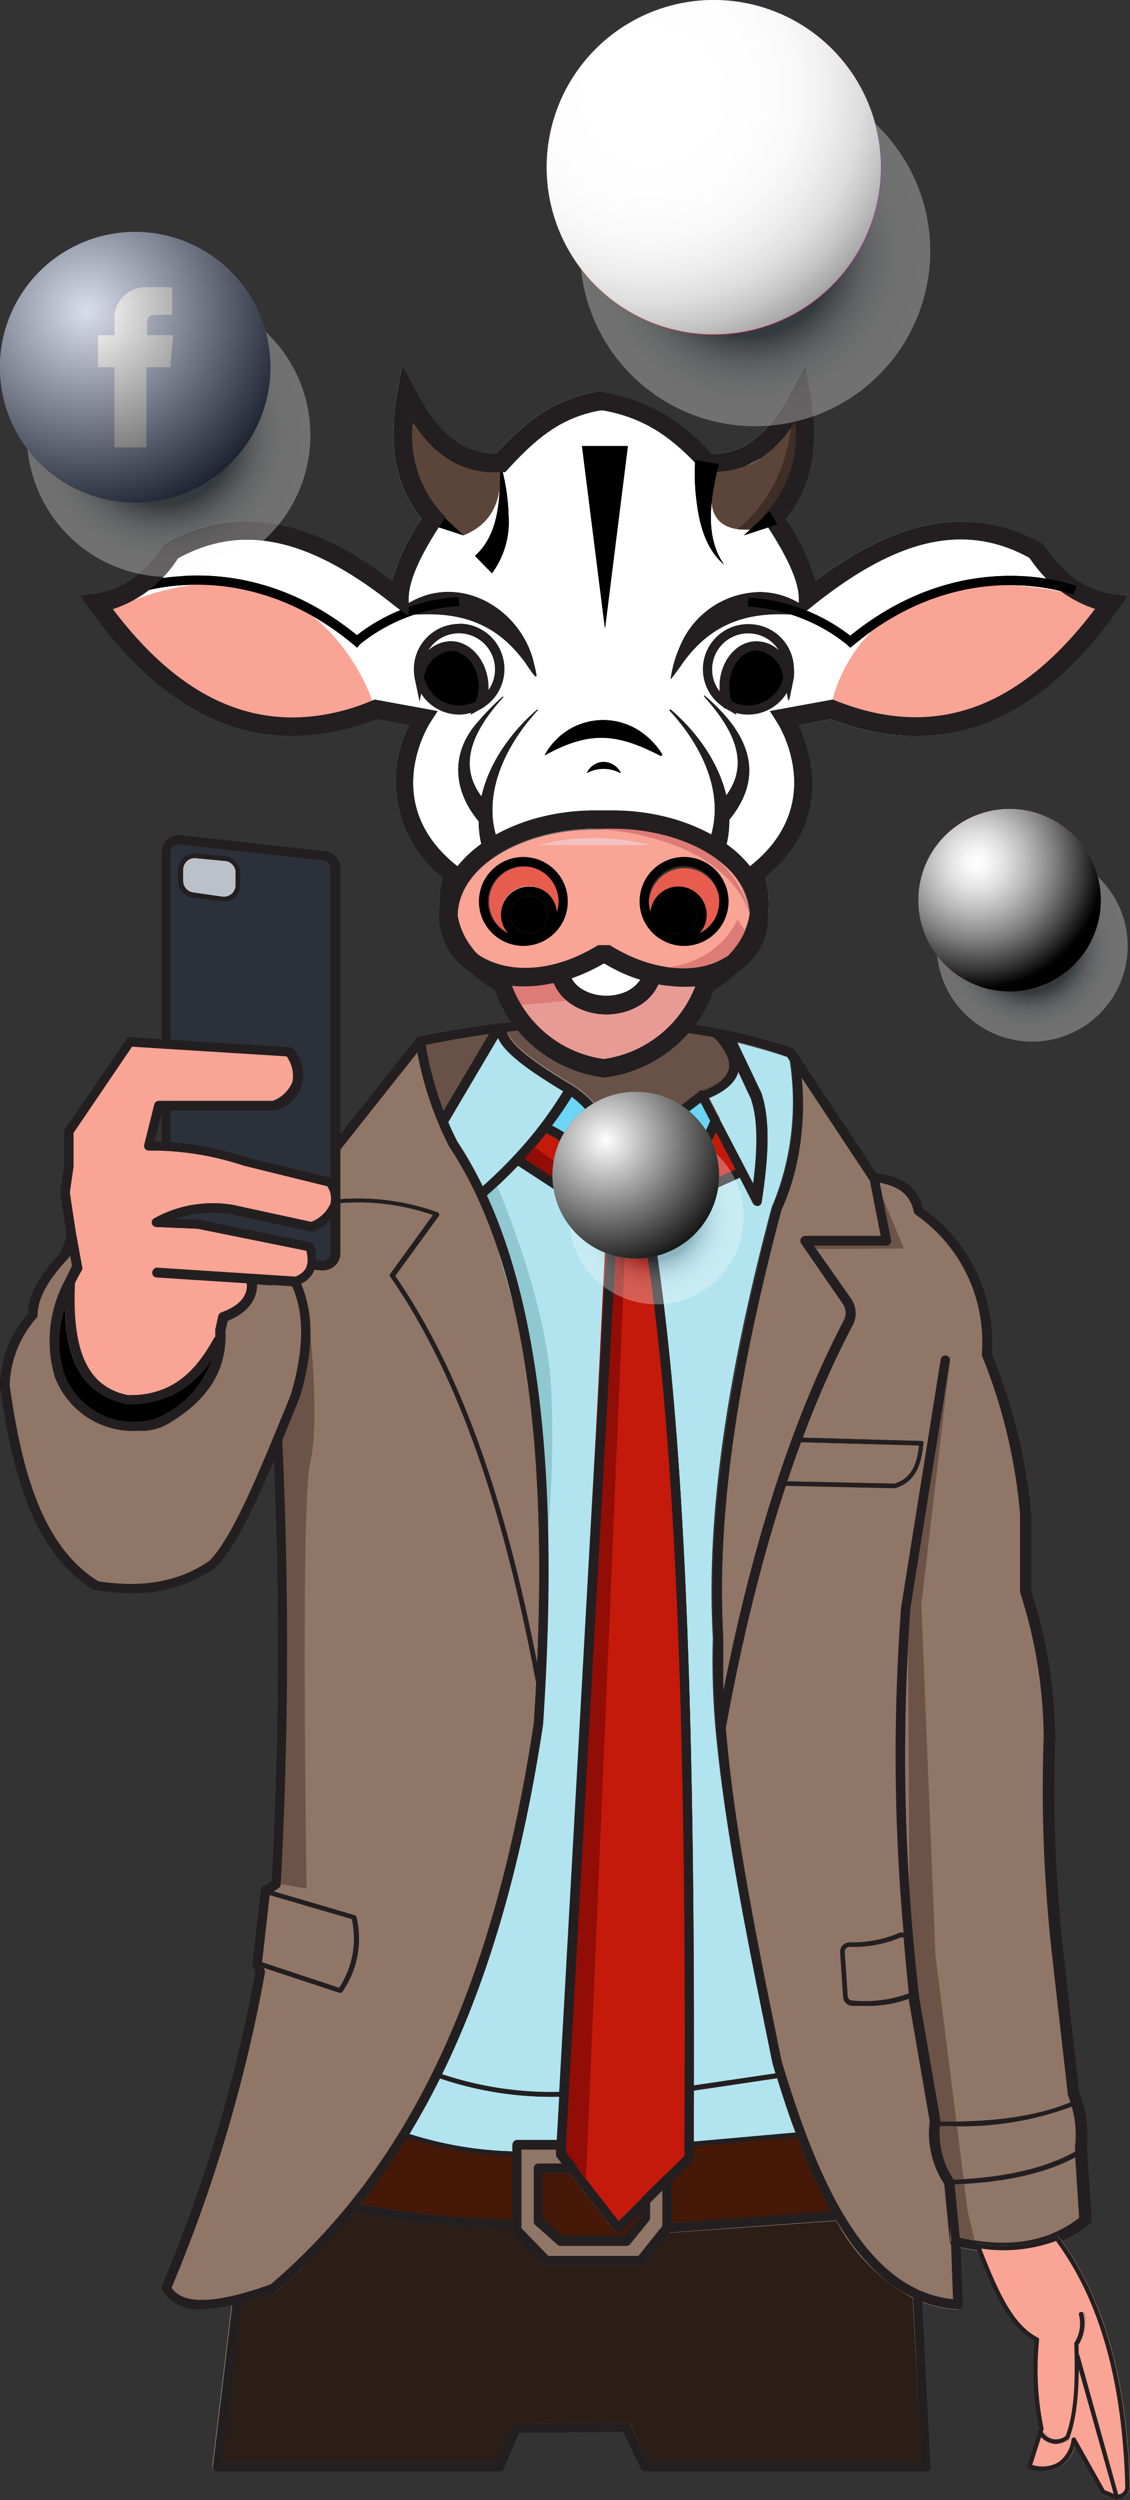<svg xmlns="http://www.w3.org/2000/svg" xmlns:xlink="http://www.w3.org/1999/xlink" viewBox="0 0 88.87 196.55"><rect x="0" y="0" width="88.87" height="196.55" fill="#333333" stroke="none"/><defs><style>.cls-1{isolation:isolate;}.cls-2{fill:#907667;}.cls-3{fill:#451808;}.cls-4{fill:#b1e4ef;}.cls-5{fill:#2b1e16;}.cls-6{fill:#c4190b;}.cls-7{fill:#685247;}.cls-8{fill:#6cd4f4;}.cls-9{fill:#231f20;}.cls-10{fill:#6b5347;}.cls-11{fill:#90c8d1;}.cls-12{fill:#910d06;}.cls-13{fill:#2c303a;}.cls-14{fill:#bcc0c9;}.cls-15{fill:#f9a495;}.cls-16{fill:#fff;}.cls-17{fill:#e89b95;}.cls-18{fill:#e85c4d;}.cls-19{fill:#dd7b76;}.cls-20{fill:#f2c2c2;}.cls-21{fill:#5b4539;}.cls-22{fill:#3f2e26;}.cls-23,.cls-26,.cls-29,.cls-31,.cls-33{mix-blend-mode:multiply;}.cls-23,.cls-26,.cls-29,.cls-33{opacity:0.3;}.cls-23{fill:url(#Degradado_sin_nombre_550);}.cls-24{fill:#3c5a99;}.cls-25,.cls-28,.cls-35,.cls-36{mix-blend-mode:overlay;}.cls-25,.cls-32,.cls-36{opacity:0.8;}.cls-25{fill:url(#Degradado_sin_nombre_148);}.cls-26{fill:url(#Degradado_sin_nombre_550-2);}.cls-27{fill:#00b456;}.cls-28{fill:url(#Degradado_sin_nombre_148-2);}.cls-29{fill:url(#Degradado_sin_nombre_550-3);}.cls-30{fill:url(#Degradado_sin_nombre_63);}.cls-31{fill:url(#Degradado_sin_nombre_405);}.cls-32{mix-blend-mode:screen;fill:url(#Degradado_sin_nombre_413);}.cls-33{fill:url(#Degradado_sin_nombre_550-4);}.cls-34{fill:#d40c18;}.cls-35{fill:url(#Degradado_sin_nombre_283);}.cls-36{fill:url(#Degradado_sin_nombre_150);}</style><radialGradient id="Degradado_sin_nombre_550" cx="12.9" cy="34.21" r="11.04" gradientUnits="userSpaceOnUse"><stop offset="0.49" stop-color="#364854"></stop><stop offset="0.53" stop-color="#606e78"></stop><stop offset="0.58" stop-color="#8a959c"></stop><stop offset="0.63" stop-color="#aeb5ba"></stop><stop offset="0.68" stop-color="#ccd0d3"></stop><stop offset="0.74" stop-color="#e2e5e7"></stop><stop offset="0.8" stop-color="#f2f4f4"></stop><stop offset="0.87" stop-color="#fcfcfc"></stop><stop offset="0.96" stop-color="#fff"></stop></radialGradient><radialGradient id="Degradado_sin_nombre_148" cx="6.79" cy="24.42" r="18.02" gradientUnits="userSpaceOnUse"><stop offset="0" stop-color="#fff"></stop><stop offset="1"></stop></radialGradient><radialGradient id="Degradado_sin_nombre_550-2" cx="51.4" cy="95.69" r="6.79" xlink:href="#Degradado_sin_nombre_550"></radialGradient><radialGradient id="Degradado_sin_nombre_148-2" cx="47.64" cy="89.67" r="11.08" xlink:href="#Degradado_sin_nombre_148"></radialGradient><radialGradient id="Degradado_sin_nombre_550-3" cx="58.94" cy="19.74" r="13.63" xlink:href="#Degradado_sin_nombre_550"></radialGradient><radialGradient id="Degradado_sin_nombre_63" cx="-298.33" cy="809.94" r="27.64" gradientTransform="translate(-369.79 -1328.59) rotate(-29.41) scale(1 1.7)" gradientUnits="userSpaceOnUse"><stop offset="0.02" stop-color="#ffc153"></stop><stop offset="0.06" stop-color="#fcaf53"></stop><stop offset="0.16" stop-color="#f57f54"></stop><stop offset="0.29" stop-color="#e93456"></stop><stop offset="0.32" stop-color="#e62256"></stop><stop offset="0.49" stop-color="#d0257e"></stop><stop offset="0.64" stop-color="#bf289d"></stop><stop offset="0.72" stop-color="#b829a9"></stop><stop offset="1" stop-color="#5d3fd2"></stop></radialGradient><radialGradient id="Degradado_sin_nombre_405" cx="51.02" cy="7.1" r="26.32" gradientUnits="userSpaceOnUse"><stop offset="0" stop-color="#fff"></stop><stop offset="0.31" stop-color="#fdfdfd"></stop><stop offset="0.45" stop-color="#f6f6f6"></stop><stop offset="0.55" stop-color="#e9e9e9"></stop><stop offset="0.64" stop-color="#d7d7d7"></stop><stop offset="0.71" stop-color="silver"></stop><stop offset="0.78" stop-color="#a3a3a3"></stop><stop offset="0.84" stop-color="gray"></stop><stop offset="0.9" stop-color="#585858"></stop><stop offset="0.95" stop-color="#2d2d2d"></stop><stop offset="1"></stop></radialGradient><radialGradient id="Degradado_sin_nombre_413" cx="51.38" cy="7.65" r="22.25" gradientUnits="userSpaceOnUse"><stop offset="0" stop-color="#fff"></stop><stop offset="0.02" stop-color="#fff" stop-opacity="0.96"></stop><stop offset="0.17" stop-color="#fff" stop-opacity="0.74"></stop><stop offset="0.32" stop-color="#fff" stop-opacity="0.54"></stop><stop offset="0.47" stop-color="#fff" stop-opacity="0.38"></stop><stop offset="0.61" stop-color="#fff" stop-opacity="0.26"></stop><stop offset="0.75" stop-color="#fff" stop-opacity="0.17"></stop><stop offset="0.88" stop-color="#fff" stop-opacity="0.12"></stop><stop offset="1" stop-color="#fff" stop-opacity="0.1"></stop></radialGradient><radialGradient id="Degradado_sin_nombre_550-4" cx="80.93" cy="74.38" r="7.44" xlink:href="#Degradado_sin_nombre_550"></radialGradient><radialGradient id="Degradado_sin_nombre_283" cx="76.81" cy="67.78" r="11.22" gradientUnits="userSpaceOnUse"><stop offset="0" stop-color="#fff"></stop><stop offset="0.09" stop-color="#fafafa"></stop><stop offset="0.21" stop-color="#ececec"></stop><stop offset="0.33" stop-color="#d3d3d3"></stop><stop offset="0.46" stop-color="#b2b2b2"></stop><stop offset="0.59" stop-color="#878787"></stop><stop offset="0.73" stop-color="#525252"></stop><stop offset="0.87" stop-color="#151515"></stop><stop offset="0.91"></stop></radialGradient><radialGradient id="Degradado_sin_nombre_150" cx="76.81" cy="67.78" r="10.88" gradientUnits="userSpaceOnUse"><stop offset="0" stop-color="#fff"></stop><stop offset="0.08" stop-color="#f6f6f6"></stop><stop offset="0.21" stop-color="#dcdcdc"></stop><stop offset="0.37" stop-color="#b3b3b3"></stop><stop offset="0.57" stop-color="#797979"></stop><stop offset="0.78" stop-color="#313131"></stop><stop offset="0.91"></stop></radialGradient></defs><g class="cls-1"><g id="Layer_2" data-name="Layer 2"><g id="Layer_1-2" data-name="Layer 1"><path class="cls-2" d="M85.44,168.83a9.33,9.33,0,0,0-.61-4.34l-1.19-10.64A114.24,114.24,0,0,1,83,136.61a38.52,38.52,0,0,0-1.88-11.55V119A43.84,43.84,0,0,0,78,106.41,12.8,12.8,0,0,0,72.6,95c-.5-2-2-2.54-3.69-2.8l-6.4-9.66a.36.36,0,0,0-.19-.15,46.28,46.28,0,0,0-4.85-1.34.35.35,0,0,0-.14,0l-.77-.16h-.18a54,54,0,0,0-17-.42l-.12,0-.14,0h-.09c-2,.25-4,.59-6.07,1a.38.38,0,0,0-.21.13l-7.69,9.68-4.77,3.43a.36.36,0,0,0-.15.32,351.64,351.64,0,0,1,1.22,52.83l-.71.45a.34.34,0,0,0-.15.26l-.66,5.66a.41.41,0,0,0,0,.16l.22.67a117.43,117.43,0,0,1-7.35,24.66.33.33,0,0,0,0,.32,3.33,3.33,0,0,0,3.14,1.45,11.18,11.18,0,0,0,2.36-.29l-1.51,12.63a.36.36,0,0,0,.35.4H39.35a.34.34,0,0,0,.33-.21l1.22-2.81,8.14-.09,1.37,2.91a.35.35,0,0,0,.33.2H72.83a.36.36,0,0,0,.26-.11.32.32,0,0,0,.1-.26L72.55,181a9.05,9.05,0,0,0,2.76.58h0a.35.35,0,0,0,.25-.1.32.32,0,0,0,.1-.26l-.15-4.51c4.21.89,7.53.29,10.14-1.82a.37.37,0,0,0,.13-.31Zm-33-75.34.06,0A12.12,12.12,0,0,0,56.33,89l1.51,2.92-5,2.27ZM56.61,88a.47.47,0,0,0,0-.1l-.84-1.6c1.34-.55,2.1-1.24,2.31-2.11a1.58,1.58,0,0,0,0-.38l1.13,2.42c.65,1.88.48,4.53.15,7Zm-.73.15h0a10.51,10.51,0,0,1-3.77,4.71.28.28,0,0,0-.19-.07H50.38c.34-2,1.93-4.11,4.72-6.15Zm-4.19,5.36.53,1.08L51,97.44l-2.66,0-.15-1.63v-.07l.22-2.13,1.72-.11Zm-9,42.08c1.25-18.69-.2-32.38-4.41-41.6h0c.88-.78,1.71-1.57,2.47-2.36L47.43,96l.17,1.82v0s0,.06,0,.09l.06.66L44,164.47a27.12,27.12,0,0,1-9.26-1.4C38.44,155.55,41,146.49,42.69,135.61Zm4.79-40.43-6.24-4.07c.62-.67,1.2-1.36,1.73-2a11.27,11.27,0,0,1,4.69,4.34ZM44.8,170.87l3.5,4.52a.36.36,0,0,0,.26.14h0a.36.36,0,0,0,.25-.1l1.55-1.52v.38l-1.27,1.52H44.22l-1.53-1.35v-3.59Zm7.44.2-1.75,1.73-1.87,1.83-3.35-4.34-.82-1,0-.62v0l3.9-70,0-.39,2.52,0c2.87,18.93,3.1,48,3,71.35Zm-4-78.14A12.08,12.08,0,0,0,43.4,88.5a25.35,25.35,0,0,0,1.53-2.29c1.79,1.29,2.91,3.45,3.47,6.7Zm-5.59-4.56a.16.16,0,0,0-.06.08A37.68,37.68,0,0,1,38,93.33a30.29,30.29,0,0,0-2-3.56,14.39,14.39,0,0,1-.74-1.57l.06-.08,3.89-6.58c.48,1.22,2.38,2.58,5.19,4.27A27.3,27.3,0,0,1,42.62,88.37ZM32,168.09a30.11,30.11,0,0,0,8.31,1.42v5a71,71,0,0,1-11.93-1.22A52.77,52.77,0,0,0,32,168.09Zm8.67.15a.36.36,0,0,0-.36.36v.54a29.2,29.2,0,0,1-8.11-1.37q1.26-2.09,2.4-4.37a27.64,27.64,0,0,0,9.27,1.44H44l-.19,3.4Zm12.19,3.24,1.59-1.56a.33.33,0,0,0,.11-.26v-.91L62.7,168a44.13,44.13,0,0,0,2.66,5.84l-12.51.9Zm9.72-3.8-8,.71c0-1.37,0-2.73,0-4.07l6.53-1C61.56,164.81,62,166.27,62.57,167.68ZM62,83.07l.21.32a21.27,21.27,0,0,1-1.43,11.52c-3.67,13.81-5.14,24.58-4.62,33.85a60.5,60.5,0,0,0,.21,7.14c.65,8,2.56,17.29,4.41,26.35.08.25.15.51.23.76l-6.42,1c.07-31.55-.87-52.09-3-66.11L52.83,95l5.35-2.42,1,2a.36.36,0,0,0,.33.2h0a.34.34,0,0,0,.3-.3c.43-2.9.77-6.18,0-8.52l-1.91-4C59.33,82.25,60.66,82.63,62,83.07Zm-5.77-1.52c.9,1,1.27,1.83,1.12,2.49s-.9,1.26-2.19,1.74l0,0h0s0,0,0,0l-.05,0c-3.1,2.2-4.88,4.48-5.3,6.77h-.58c-.67-3.66-2-6-4.25-7.37-1.46-.87-4.77-2.86-5.06-4.14A53.21,53.21,0,0,1,56.21,81.55ZM38.46,81.3l-3.59,6.07a30.11,30.11,0,0,1-1.41-5.22C35.17,81.8,36.83,81.52,38.46,81.3Zm34,112.27H51l-1.37-2.92a.42.42,0,0,0-.33-.21l-8.62.1a.37.37,0,0,0-.32.22l-1.21,2.81H17.52l1.5-12.5c.9-.24,1.78-.54,2.6-.83a.24.24,0,0,0,.11-.06,48.94,48.94,0,0,0,6.12-6.26,73.69,73.69,0,0,0,12.45,1.31v.14a.39.39,0,0,0,.1.25L42.71,178a.33.33,0,0,0,.26.11h7.42a.41.41,0,0,0,.28-.13l2-2.43h0l13.1-.94a14.82,14.82,0,0,0,6,6.07Z"></path><path class="cls-3" d="M65.36,173.88l-12.51.9v-3.3l1.59-1.56a.33.33,0,0,0,.11-.26v-.91L62.7,168A44.13,44.13,0,0,0,65.36,173.88Z"></path><path class="cls-3" d="M50.38,173.91v.38l-1.27,1.52H44.22l-1.53-1.35v-3.59H44.8l3.5,4.52a.36.36,0,0,0,.26.14h0a.36.36,0,0,0,.25-.1Z"></path><path class="cls-3" d="M40.3,169.51v5a71,71,0,0,1-11.93-1.22,52.77,52.77,0,0,0,3.62-5.2A30.11,30.11,0,0,0,40.3,169.51Z"></path><path class="cls-4" d="M62.57,167.68l-8,.71c0-1.37,0-2.73,0-4.07l6.53-1C61.56,164.81,62,166.27,62.57,167.68Z"></path><path class="cls-4" d="M44,164.84l-.19,3.4H40.66a.36.36,0,0,0-.36.36v.54a29.2,29.2,0,0,1-8.11-1.37q1.26-2.09,2.4-4.37a27.64,27.64,0,0,0,9.27,1.44Z"></path><path class="cls-5" d="M72.46,193.57H51l-1.37-2.92a.42.42,0,0,0-.33-.21l-8.62.1a.37.37,0,0,0-.32.22l-1.21,2.81H17.52l1.5-12.5c.9-.24,1.78-.54,2.6-.83a.24.24,0,0,0,.11-.06,48.94,48.94,0,0,0,6.12-6.26,73.69,73.69,0,0,0,12.45,1.31v.14a.39.39,0,0,0,.1.25L42.71,178a.33.33,0,0,0,.26.11h7.42a.41.41,0,0,0,.28-.13l2-2.43h0l13.1-.94a14.82,14.82,0,0,0,6,6.07Z"></path><path class="cls-6" d="M57.84,91.94l-5,2.27-.35-.72.06,0A12.12,12.12,0,0,0,56.33,89Z"></path><polygon class="cls-6" points="52.22 94.61 50.95 97.44 48.29 97.47 48.14 95.84 48.14 95.77 48.36 93.64 50.08 93.53 51.69 93.53 52.22 94.61"></polygon><path class="cls-6" d="M47.66,93.42l-.18,1.76-6.24-4.07c.62-.67,1.2-1.36,1.73-2A11.27,11.27,0,0,1,47.66,93.42Z"></path><path class="cls-6" d="M53.83,169.51l-1.59,1.56-1.75,1.73-1.87,1.83-3.35-4.34-.82-1,0-.62v0l3.9-70,0-.39,2.52,0C53.74,117.09,54,146.19,53.83,169.51Z"></path><path class="cls-7" d="M57.33,84c-.16.68-.9,1.26-2.19,1.74l0,0h0s0,0,0,0l-.05,0c-3.1,2.2-4.88,4.48-5.3,6.77h-.58c-.67-3.66-2-6-4.25-7.37-1.46-.87-4.77-2.86-5.06-4.14a53.21,53.21,0,0,1,16.43.42C57.11,82.54,57.48,83.38,57.33,84Z"></path><path class="cls-7" d="M38.46,81.3l-3.59,6.07a30.11,30.11,0,0,1-1.41-5.22C35.17,81.8,36.83,81.52,38.46,81.3Z"></path><path class="cls-4" d="M47.67,98.59,44,164.47a27.12,27.12,0,0,1-9.26-1.4c3.7-7.52,6.3-16.58,7.95-27.46,1.25-18.69-.2-32.38-4.41-41.6h0c.88-.78,1.71-1.57,2.47-2.36L47.43,96l.17,1.82v0s0,.06,0,.09Z"></path><path class="cls-4" d="M59.36,93.29,56.61,88a.47.47,0,0,0,0-.1l-.84-1.6c1.34-.55,2.1-1.24,2.31-2.11a1.58,1.58,0,0,0,0-.38l1.13,2.42C59.86,88.13,59.69,90.78,59.36,93.29Z"></path><path class="cls-8" d="M55.88,88.17h0a10.51,10.51,0,0,1-3.77,4.71.28.28,0,0,0-.19-.07H50.38c.34-2,1.93-4.11,4.72-6.15Z"></path><path class="cls-8" d="M48.4,92.91l-.19,0A12.08,12.08,0,0,0,43.4,88.5a25.35,25.35,0,0,0,1.53-2.29C46.72,87.5,47.84,89.66,48.4,92.91Z"></path><path class="cls-4" d="M44.34,85.81a27.3,27.3,0,0,1-1.72,2.56.16.16,0,0,0-.06.08A37.68,37.68,0,0,1,38,93.33a30.29,30.29,0,0,0-2-3.56,14.39,14.39,0,0,1-.74-1.57l.06-.08,3.89-6.58C39.63,82.76,41.53,84.12,44.34,85.81Z"></path><path class="cls-4" d="M60.76,162.25c.08.25.15.51.23.76l-6.42,1c.07-31.55-.87-52.09-3-66.11L52.83,95l5.35-2.42,1,2a.36.36,0,0,0,.33.2h0a.34.34,0,0,0,.3-.3c.43-2.9.77-6.18,0-8.52l-1.91-4c1.36.32,2.69.7,4,1.14l.21.32a21.27,21.27,0,0,1-1.43,11.52c-3.67,13.81-5.14,24.58-4.62,33.85a60.5,60.5,0,0,0,.21,7.14C57,143.93,58.91,153.19,60.76,162.25Z"></path><path class="cls-9" d="M85.44,168.83a9.33,9.33,0,0,0-.61-4.34l-1.19-10.64A114.24,114.24,0,0,1,83,136.61a38.52,38.52,0,0,0-1.88-11.55V119A43.84,43.84,0,0,0,78,106.41,12.8,12.8,0,0,0,72.6,95c-.5-2-2-2.54-3.69-2.8l-6.4-9.66a.36.36,0,0,0-.19-.15,46.28,46.28,0,0,0-4.85-1.34.35.35,0,0,0-.14,0l-.77-.16h-.18a54,54,0,0,0-17-.42l-.12,0-.14,0h-.09c-2,.25-4,.59-6.07,1a.38.38,0,0,0-.21.13l-7.69,9.68-4.77,3.43a.36.36,0,0,0-.15.32,351.64,351.64,0,0,1,1.22,52.83l-.71.45a.34.34,0,0,0-.15.26l-.66,5.66a.41.41,0,0,0,0,.16l.22.67a117.43,117.43,0,0,1-7.35,24.66.33.33,0,0,0,0,.32,3.33,3.33,0,0,0,3.14,1.45,11.18,11.18,0,0,0,2.36-.29l.75-.18c.9-.24,1.78-.54,2.6-.83a.24.24,0,0,0,.11-.06,48.94,48.94,0,0,0,6.12-6.26l.52-.63a52.77,52.77,0,0,0,3.62-5.2l.2-.32q1.26-2.09,2.4-4.37c0-.11.11-.22.15-.33,3.7-7.52,6.3-16.58,7.95-27.46,1.25-18.69-.2-32.38-4.41-41.6h0c-.1-.23-.21-.45-.32-.67a30.29,30.29,0,0,0-2-3.56,14.39,14.39,0,0,1-.74-1.57c-.12-.26-.23-.54-.33-.83a30.11,30.11,0,0,1-1.41-5.22c1.71-.35,3.37-.63,5-.85h0c.21,0,.4-.06.59-.08h0a1.65,1.65,0,0,1,.3,0h0l.41-.05a53.21,53.21,0,0,1,16.43.42l.88.18.23,0,.65.15c1.36.32,2.69.7,4,1.14l.21.32L63,84.65l5.34,8.07,0,0a.36.36,0,0,0,.24.16l.51.08c1.48.28,2.46.84,2.78,2.32a.41.41,0,0,0,.14.21,12.18,12.18,0,0,1,5.21,10.93.32.32,0,0,0,0,.14,43,43,0,0,1,3,12.42v6.09a.36.36,0,0,0,0,.1,37.79,37.79,0,0,1,1.86,11.39,116.93,116.93,0,0,0,.68,17.33l1.21,10.67a.28.28,0,0,0,0,.09c.06.16.12.34.18.52s.07.22.11.34a8.1,8.1,0,0,1,.29,3.24l0,.26h0l0,.4.32,4.95c-2.49,1.93-5.55,2.42-9.6,1.52l-.4-4.2,0-.2a.44.44,0,0,0-.06-.16h0a6.45,6.45,0,0,1-1.1-4.22l0-.35h0v-.09l-1.66-9.52a163.46,163.46,0,0,1-.69-30.75L74.69,107a.36.36,0,0,0-.3-.41.35.35,0,0,0-.41.3l-3.11,19.47a155.26,155.26,0,0,0,.2,25.61c0,.12,0,.25,0,.38.12,1.43.25,2.9.41,4.39l0,.38a1,1,0,0,0,0,.17l1.64,9.49a7.23,7.23,0,0,0,1.14,4.92l.44,4.54v0a.36.36,0,0,0,.28.31,4.24,4.24,0,0,0,.46.1c4.21.89,7.53.29,10.14-1.82a.37.37,0,0,0,.13-.31ZM35.33,90.14c5.48,8.25,7.74,21.6,6.92,40.69,0,.48,0,1-.08,1.47h0c-.05,1.05-.12,2.13-.19,3.22-3.15,20.67-9.71,34.67-20.67,44.06a25.9,25.9,0,0,1-2.75.85c-2.68.67-4.36.47-5.07-.57a119,119,0,0,0,7.34-24.73.55.55,0,0,0,0-.18l-.09-.28h0l-.13-.39v0h0l.6-5.3v-.08l.31-.2h0l.39-.26a.34.34,0,0,0,.16-.28,352.17,352.17,0,0,0-1.18-52.9l4.64-3.34.08-.08.44-.56.36-.45,6.41-8.09A27.27,27.27,0,0,0,35.33,90.14Z"></path><path class="cls-9" d="M75.69,181.18a.32.32,0,0,1-.1.26.35.35,0,0,1-.25.1h0a9.05,9.05,0,0,1-2.76-.58c-.25-.1-.5-.2-.74-.32a14.82,14.82,0,0,1-6-6.07c-.14-.22-.27-.45-.41-.69A44.13,44.13,0,0,1,62.7,168a3.82,3.82,0,0,1-.13-.36c-.53-1.41-1-2.87-1.47-4.33L61,163c-.08-.25-.15-.51-.23-.76-1.85-9.06-3.76-18.32-4.41-26.35a60.5,60.5,0,0,1-.21-7.14c-.52-9.27,1-20,4.62-33.85a21.27,21.27,0,0,0,1.43-11.52s0,0,0-.08a.36.36,0,1,1,.71-.09c.06.49.1,1,.13,1.43a20.92,20.92,0,0,1-1.59,10.5c-3.63,13.68-5.09,24.37-4.57,33.6,0,1.34,0,2.75,0,4.21h0c0,1,.1,1.94.17,2.94v0c.67,8,2.56,17.17,4.4,26.14,2.67,8.85,6.38,18,13.5,18.73l-.16-4.54v0a.36.36,0,0,1,.35-.36.34.34,0,0,1,.37.35l0,.46Z"></path><path class="cls-9" d="M56.71,136.26h-.07a.38.38,0,0,1-.29-.42c2.33-13,5.71-23.8,10-32a1.28,1.28,0,0,0-.08-1.36L63,97.74a.39.39,0,0,1,0-.38.37.37,0,0,1,.32-.19h5.95l-.89-4.53a.35.35,0,0,1,.28-.42.36.36,0,0,1,.42.28l1,5a.36.36,0,0,1-.08.3.37.37,0,0,1-.28.13H64l2.92,4.16a2,2,0,0,1,.13,2.11c-4.3,8.15-7.65,18.85-10,31.81A.35.35,0,0,1,56.71,136.26Z"></path><path class="cls-9" d="M58.08,83.83a1.58,1.58,0,0,1,0,.38c-.21.87-1,1.56-2.31,2.11l-.33.13-.29.21c-2.79,2-4.38,4.11-4.72,6.15a1.85,1.85,0,0,0,0,.23.37.37,0,0,1-.36.32h-1.2a.35.35,0,0,1-.35-.3l0-.15c-.56-3.25-1.68-5.41-3.47-6.7a4.73,4.73,0,0,0-.46-.32l-.13-.08c-2.81-1.69-4.71-3-5.19-4.27a1.68,1.68,0,0,1-.09-.32h0a1.36,1.36,0,0,1,0-.45.35.35,0,0,1,.18-.27l.05,0,.12,0h.05a.35.35,0,0,1,.31.4.84.84,0,0,0,0,.27c.29,1.28,3.6,3.27,5.06,4.14,2.23,1.37,3.58,3.71,4.25,7.37h.58c.42-2.29,2.2-4.57,5.3-6.77l.05,0a.12.12,0,0,1,.08,0l0,0c1.29-.48,2-1.06,2.19-1.74s-.22-1.5-1.12-2.49l-.07-.08a.35.35,0,0,1,0-.5.37.37,0,0,1,.23-.1h0a.32.32,0,0,1,.14,0h0l.1.08.33.37c.12.14.23.29.33.43A3.31,3.31,0,0,1,58.08,83.83Z"></path><path class="cls-9" d="M45,86.16s0,0,0,0A25.35,25.35,0,0,1,43.4,88.5l-.43.58c-.53.67-1.11,1.36-1.73,2l-.49.53c-.76.79-1.59,1.58-2.47,2.36h0a.38.38,0,0,1-.24.09.37.37,0,0,1-.27-.13.36.36,0,0,1,0-.5l.17-.15a37.68,37.68,0,0,0,4.6-4.88.16.16,0,0,1,.06-.08,27.3,27.3,0,0,0,1.72-2.56,0,0,0,0,1,0,0,.35.35,0,1,1,.61.36Z"></path><path class="cls-9" d="M59.91,94.5a.34.34,0,0,1-.3.3h0a.36.36,0,0,1-.33-.2l-1-2-.34-.64L56.33,89l-.45-.85h0l-.78-1.51-.2-.36a.38.38,0,0,1,.07-.43l.05,0s0,0,0,0h0l0,0a.37.37,0,0,1,.4.19l.18.35.84,1.6a.47.47,0,0,1,0,.1l2.75,5.27c.33-2.51.5-5.16-.15-7l-1.13-2.42-1-2.1L57,81.57a.34.34,0,0,1,0-.22.31.31,0,0,1,.19-.25.42.42,0,0,1,.15,0,.35.35,0,0,1,.14,0,.33.33,0,0,1,.19.18l.31.66,1.91,4C60.68,88.32,60.34,91.6,59.91,94.5Z"></path><path class="cls-9" d="M39.45,81l-.08.15h0l-.21.36-3.89,6.58-.06.08a.38.38,0,0,1-.25.09.29.29,0,0,1-.18-.05.36.36,0,0,1-.13-.49l.23-.38,3.59-6.07h0l.38-.64a.33.33,0,0,1,.21-.16h.18l.1,0A.35.35,0,0,1,39.45,81Z"></path><path class="cls-9" d="M48.39,93.38l0,.26-.22,2.13v.07a.37.37,0,0,1-.2.28.32.32,0,0,1-.16,0,.36.36,0,0,1-.2-.06l-.15-.1-6.68-4.36-.25-.16a.36.36,0,0,1-.11-.5.37.37,0,0,1,.49-.11l.36.24,6.24,4.07.18-1.76A11.27,11.27,0,0,0,43,89.08l-.27-.15a.35.35,0,0,1-.14-.48.16.16,0,0,1,.06-.08.35.35,0,0,1,.43-.07l.35.2a12.08,12.08,0,0,1,4.81,4.43l.14.25A.36.36,0,0,1,48.39,93.38Z"></path><path class="cls-9" d="M56.61,88.24c-.08.26-.18.52-.28.78a12.12,12.12,0,0,1-3.8,4.43l-.06,0a.29.29,0,0,1-.16,0,.36.36,0,0,1-.22-.64h0a10.51,10.51,0,0,0,3.77-4.71h0s0-.1,0-.14a.36.36,0,0,1,.45-.24.36.36,0,0,1,.19.13.47.47,0,0,1,0,.1A.41.41,0,0,1,56.61,88.24Z"></path><path class="cls-9" d="M58.28,92.54l-.1,0L52.83,95l-1.27,2.85c2.14,14,3.08,34.56,3,66.11v.36c0,1.34,0,2.7,0,4.07,0,.13,0,.24,0,.36v.91a.33.33,0,0,1-.11.26l-1.59,1.56-.11.11a.39.39,0,0,1-.25.1.38.38,0,0,1-.26-.11.37.37,0,0,1,0-.51l1.59-1.56c.14-23.32-.09-52.42-3-71.35l0-.3a.34.34,0,0,1,0-.2l.1-.22,1.27-2.83v0a.37.37,0,0,1,.18-.19l.41-.18,5-2.27.14-.06a.36.36,0,0,1,.3.66Z"></path><path class="cls-9" d="M51,173.31l-.61.6-1.55,1.52a.36.36,0,0,1-.25.1h0a.36.36,0,0,1-.26-.14l-3.5-4.52-.11-.13a.37.37,0,0,1,.58-.45l3.35,4.34,1.87-1.83a.36.36,0,0,1,.51,0A.37.37,0,0,1,51,173.31Z"></path><path class="cls-9" d="M48.39,98.58l-3.9,70v0a.36.36,0,0,1-.36.34h0a.36.36,0,0,1-.34-.38l0-.34.19-3.4,0-.37,3.67-65.88-.06-.66s0-.06,0-.09v0L47.43,96v-.17a.36.36,0,1,1,.72-.06v.07l.15,1.63.06.72Z"></path><path class="cls-9" d="M52.7,94.77a.47.47,0,0,1-.16,0,.34.34,0,0,1-.32-.2l-.53-1.08H50.08l-1.72.11h-.21a.36.36,0,0,1-.38-.33.37.37,0,0,1,.34-.39h.1l.19,0,1.66-.1h1.86a.28.28,0,0,1,.19.07.37.37,0,0,1,.12.13l.24.48.35.72,0,.08A.35.35,0,0,1,52.7,94.77Z"></path><path class="cls-9" d="M51.54,97.8a.35.35,0,0,1-.35.36h-.32l-2.52,0H48a.36.36,0,0,1-.35-.26s0-.06,0-.09v0a.36.36,0,0,1,.36-.35h.33l2.66,0h.23A.36.36,0,0,1,51.54,97.8Z"></path><path class="cls-9" d="M70.38,117h0l-8.94-.2a.18.18,0,0,1-.18-.18.18.18,0,0,1,.18-.17h0l8.91.19c1.42-.43,1.79-1.68,1.93-3l-9.65-.27a.17.17,0,0,1-.17-.18c0-.1.08-.2.18-.18l9.85.28a.18.18,0,0,1,.13.06.23.23,0,0,1,0,.14c-.14,1.45-.51,3-2.23,3.51Z"></path><path class="cls-9" d="M71.67,152.6a.74.74,0,0,0-.36-.57.57.57,0,0,0-.24-.08.62.62,0,0,0-.44.05,9.34,9.34,0,0,1-3.8.7.8.8,0,0,0-.56.24.74.74,0,0,0-.19.55l.23,3.47a.74.74,0,0,0,.68.7c.38,0,.74,0,1.09,0a9.34,9.34,0,0,0,3.49-.6h0a.74.74,0,0,0,.45-.76Zm-.15,4.12-.08.05a10,10,0,0,1-4.42.53.39.39,0,0,1-.35-.37l-.23-3.46a.38.38,0,0,1,.39-.41,9.53,9.53,0,0,0,4-.74.41.41,0,0,1,.16,0,.33.33,0,0,1,.17,0h0a.35.35,0,0,1,.18.29l.36,3.74A.41.41,0,0,1,71.52,156.72Z"></path><path class="cls-9" d="M74.59,167.14h-1a.18.18,0,1,1,0-.35c4.73.09,8.25-.45,11.06-1.7a.19.19,0,0,1,.24.1.17.17,0,0,1-.09.23A24.87,24.87,0,0,1,74.59,167.14Z"></path><path class="cls-9" d="M74.71,171.74a.17.17,0,0,1-.18-.17.19.19,0,0,1,.17-.19c4.53-.16,7.9-1,10.3-2.48a.18.18,0,0,1,.25.06.18.18,0,0,1,0,.24c-2.47,1.55-5.89,2.38-10.48,2.54Z"></path><path class="cls-9" d="M42.33,132.41a.17.17,0,0,1-.17-.15c-2.71-14.38-6.35-24.51-11.47-31.9a.17.17,0,0,1,0-.2l3.36-4.64a17.89,17.89,0,0,0-7.8-.89.19.19,0,0,1-.14,0,.2.2,0,0,1-.06-.13v-4a.18.18,0,0,1,.36,0v3.81a18.56,18.56,0,0,1,8,1,.17.17,0,0,1,.11.11.18.18,0,0,1,0,.16l-3.44,4.73c5.11,7.42,8.75,17.57,11.45,31.93a.17.17,0,0,1-.14.21Z"></path><path class="cls-9" d="M26.73,156.66h-.05l-6.52-2.15a.19.19,0,0,1-.11-.23.18.18,0,0,1,.23-.12l6.39,2.12a7,7,0,0,0,1-5.41l-6.86-2a.19.19,0,0,1-.12-.23.18.18,0,0,1,.22-.12l7,2.06a.17.17,0,0,1,.12.14,7.29,7.29,0,0,1-1.13,5.9A.21.21,0,0,1,26.73,156.66Z"></path><path class="cls-9" d="M44.53,164.65a.18.18,0,0,1-.18.18h-.49a27.64,27.64,0,0,1-9.27-1.44l-.29-.1a.18.18,0,0,1-.1-.23.17.17,0,0,1,.23-.11l.31.11a27.12,27.12,0,0,0,9.26,1.4h.35A.18.18,0,0,1,44.53,164.65Z"></path><path class="cls-9" d="M61.58,163.1a.17.17,0,0,1-.15.2l-.33,0-6.53,1-.33.05h0a.16.16,0,0,1-.17-.15.17.17,0,0,1,.15-.2l.38-.06L61,163l.39-.06A.17.17,0,0,1,61.58,163.1Z"></path><path class="cls-9" d="M40.84,169.35a.18.18,0,0,1-.18.17H40.3A30.11,30.11,0,0,1,32,168.09l-.28-.09a.2.2,0,0,1-.1-.24.21.21,0,0,1,.23-.11,1.8,1.8,0,0,0,.35.12,29.2,29.2,0,0,0,8.11,1.37,2.3,2.3,0,0,0,.37,0A.19.19,0,0,1,40.84,169.35Z"></path><path class="cls-9" d="M63.19,167.81a.19.19,0,0,1-.16.2l-.33,0-8.15.71-.32,0h0a.19.19,0,0,1-.18-.16.2.2,0,0,1,.17-.2l.36,0,8-.71.43,0A.17.17,0,0,1,63.19,167.81Z"></path><path class="cls-9" d="M52.63,171a.35.35,0,0,0-.39.07l-1.75,1.73a.33.33,0,0,0-.11.26v1.23l-1.27,1.52H44.22l-1.53-1.35v-3.59H45a.37.37,0,0,0,.32-.2.4.4,0,0,0,0-.38l-.82-1,0-.62v0a.35.35,0,0,0-.1-.24.37.37,0,0,0-.26-.12H40.66a.36.36,0,0,0-.36.36v6.77a.39.39,0,0,0,.1.25L42.71,178a.33.33,0,0,0,.26.11h7.42a.41.41,0,0,0,.28-.13l2-2.43h0l.1-.11a.4.4,0,0,0,.08-.23v-3.84A.37.37,0,0,0,52.63,171Zm-2.42,6.36H43.12L41,175.22V169h2.73l0,.38a.32.32,0,0,0,.07.23l.45.58H42.33a.35.35,0,0,0-.35.36v4.11a.36.36,0,0,0,.12.27l1.75,1.55a.34.34,0,0,0,.24.09h5.18a.37.37,0,0,0,.28-.13L51,174.65a.32.32,0,0,0,.09-.23v-1.21l1-1V175Z"></path><path class="cls-9" d="M40.72,174.87a.36.36,0,0,1-.36.36H40.3a73.69,73.69,0,0,1-12.45-1.31l-.18,0a.36.36,0,1,1,.14-.71l.56.11a71,71,0,0,0,11.93,1.22h.07A.34.34,0,0,1,40.72,174.87Z"></path><path class="cls-9" d="M66.23,174.18a.36.36,0,0,1-.34.38h-.12l-13.1.94h-.18a.37.37,0,0,1-.36-.33.36.36,0,0,1,.33-.39l.39,0,12.51-.9.48,0A.35.35,0,0,1,66.23,174.18Z"></path><path class="cls-9" d="M73.19,193.91a.32.32,0,0,1-.1.26.36.36,0,0,1-.26.11H50.74a.35.35,0,0,1-.33-.2L49,191.17l-8.14.09-1.22,2.81a.34.34,0,0,1-.33.21H17.11a.36.36,0,0,1-.35-.4l1.51-12.63.06-.52a.38.38,0,0,1,.23-.29.52.52,0,0,1,.18,0,.36.36,0,0,1,.3.4l0,.25-1.5,12.5h21.6l1.21-2.81a.37.37,0,0,1,.32-.22l8.62-.1a.42.42,0,0,1,.33.21L51,193.57H72.46l-.65-12.93v-.21a.36.36,0,0,1,.34-.37.37.37,0,0,1,.38.34l0,.56Z"></path><path class="cls-10" d="M24.39,104.66s.76,7.25,0,10.37-.28,33.45-.28,33.45l-2-.35-.31-33.89Z"></path><path class="cls-10" d="M74.69,107l-2.23,19.19,1.11,27.55L75,165.07l1.1,8.77.62,2.6-2-.18,0-4.52s-1.53-4.29-1.27-5-1.9-11.45-1.9-11.45l-.15-28.15Z"></path><polygon class="cls-10" points="68.94 92.98 71.08 98.16 65.32 98.19 63.66 98.19 63.41 97.47 69.63 97.45 68.94 92.98"></polygon><path class="cls-11" d="M39,93s4.2,9.56,4.37,16.71a83.42,83.42,0,0,1-.3,11l-1.38-13.47L38,94.11Z"></path><polygon class="cls-12" points="49.16 98.16 46.08 171.41 44.11 168.96 47.6 97.84 49.16 98.16"></polygon><polygon class="cls-12" points="49.27 93.36 48.57 95.91 49.57 97.47 48.29 97.47 47.93 96.13 47.93 93.53 49.27 93.36"></polygon><polygon class="cls-12" points="41.6 89.86 47.6 94.21 47.42 95.83 41 91.36 41.6 89.86"></polygon><path class="cls-9" d="M15.9,181.55a3.31,3.31,0,0,1-3.13-1.47.34.34,0,0,1,0-.31A117.34,117.34,0,0,0,20.1,155.1l-.22-.66a.41.41,0,0,1,0-.16l.65-5.66a.41.41,0,0,1,.17-.26l.7-.45a351.64,351.64,0,0,0-1.22-52.83.37.37,0,0,1,.15-.32l4.77-3.43,7.69-9.68a.39.39,0,0,1,.2-.13c11.14-2.33,20.74-2,29.36.91a.43.43,0,0,1,.18.15l6.4,9.66c1.64.26,3.2.82,3.69,2.8A12.8,12.8,0,0,1,78,106.41,43.94,43.94,0,0,1,81.08,119v6.07A38.84,38.84,0,0,1,83,136.61a115.77,115.77,0,0,0,.67,17.24l1.2,10.64a9.28,9.28,0,0,1,.61,4.33l.38,5.73a.41.41,0,0,1-.14.3c-2.7,2.19-6.17,2.75-10.6,1.72a.36.36,0,0,1-.28-.31l-.44-4.57a7.27,7.27,0,0,1-1.14-4.93l-1.64-9.49a163.79,163.79,0,0,1-.71-30.93L74,106.87a.35.35,0,0,1,.41-.3.36.36,0,0,1,.3.41l-3.11,19.44a163.58,163.58,0,0,0,.71,30.75l1.65,9.52v.1A6.53,6.53,0,0,0,75,171.36a.49.49,0,0,1,.06.17l.42,4.4c4.06.89,7.12.41,9.6-1.53l-.37-5.6a8.63,8.63,0,0,0-.58-4.11s0-.05,0-.08l-1.2-10.67a118.26,118.26,0,0,1-.68-17.33,37.84,37.84,0,0,0-1.86-11.39.36.36,0,0,1,0-.11V119a43,43,0,0,0-3-12.42.4.4,0,0,1,0-.15,12.17,12.17,0,0,0-5.21-10.92.38.38,0,0,1-.14-.21c-.36-1.65-1.52-2.14-3.29-2.41a.33.33,0,0,1-.24-.15L62,83.07c-8.38-2.83-17.71-3.14-28.52-.92a27,27,0,0,0,2.48,7.62c6,9,8.21,24,6.75,45.84-3.18,20.91-9.84,35.06-21,44.57a.24.24,0,0,1-.11.06A18.32,18.32,0,0,1,15.9,181.55Zm-2.42-1.68c.95,1.36,3.51,1.27,7.83-.28,11-9.39,17.52-23.39,20.67-44.06,1.44-21.62-.74-36.47-6.65-45.39a26.65,26.65,0,0,1-2.49-7.42l-7.23,9.1-.07.06L20.9,95.22a351,351,0,0,1,1.18,52.91.37.37,0,0,1-.16.28l-.71.46-.62,5.42.22.67a.37.37,0,0,1,0,.18A117.6,117.6,0,0,1,13.48,179.87Zm8,0Z"></path><path class="cls-9" d="M75.34,181.55h0c-7.83-.47-11.75-10-14.56-19.3-2.44-11.9-5-24.17-4.62-33.49-.52-9.27,1-20,4.62-33.85,1.5-3.31,1.94-7,1.42-11.6a.36.36,0,0,1,.32-.4.36.36,0,0,1,.39.32c.54,4.75.08,8.54-1.46,11.92-3.63,13.68-5.09,24.37-4.57,33.6-.34,9.27,2.17,21.49,4.6,33.32,2.67,8.85,6.38,18,13.5,18.73l-.16-4.57a.37.37,0,0,1,.35-.37.35.35,0,0,1,.37.35l.18,5a.37.37,0,0,1-.11.27A.36.36,0,0,1,75.34,181.55Z"></path><path class="cls-9" d="M56.71,136.26h-.07a.38.38,0,0,1-.29-.42c2.33-13,5.71-23.8,10-32a1.28,1.28,0,0,0-.08-1.36L63,97.74a.39.39,0,0,1,0-.38.37.37,0,0,1,.32-.19h5.95l-.89-4.53a.35.35,0,0,1,.28-.42.36.36,0,0,1,.42.28l1,5a.36.36,0,0,1-.08.3.37.37,0,0,1-.28.13H64l2.92,4.16a2,2,0,0,1,.13,2.11c-4.3,8.15-7.65,18.85-10,31.81A.35.35,0,0,1,56.71,136.26Z"></path><path class="cls-9" d="M50,93.35h-1.2a.35.35,0,0,1-.35-.29c-.61-3.62-1.87-5.89-4-7.17-3.49-2.1-5.61-3.69-5.42-5.12a.36.36,0,1,1,.71.09c-.17,1.26,3.51,3.47,5.08,4.41,2.23,1.36,3.58,3.71,4.24,7.37h.59c.42-2.3,2.22-4.59,5.35-6.8l.08,0c1.32-.48,2.06-1.06,2.23-1.75s-.24-1.54-1.19-2.57a.35.35,0,0,1,0-.5.36.36,0,0,1,.51,0c1.15,1.23,1.59,2.29,1.37,3.23s-1.09,1.67-2.64,2.24c-3.07,2.19-4.77,4.4-5,6.59A.36.36,0,0,1,50,93.35Z"></path><path class="cls-9" d="M38,94.11a.36.36,0,0,1-.27-.12.36.36,0,0,1,0-.51,32.85,32.85,0,0,0,6.56-7.68.35.35,0,1,1,.61.36A33.36,33.36,0,0,1,38.27,94,.38.38,0,0,1,38,94.11Z"></path><path class="cls-9" d="M59.55,94.81a.35.35,0,0,1-.31-.2L54.91,86.3a.36.36,0,1,1,.63-.33l3.82,7.32c.33-2.51.5-5.16-.15-7L57,81.57a.36.36,0,0,1,.65-.3L59.88,86c.8,2.34.46,5.62,0,8.52a.34.34,0,0,1-.3.3Z"></path><path class="cls-9" d="M35,88.29a.31.31,0,0,1-.18-.05.36.36,0,0,1-.13-.49l4.2-7.09a.35.35,0,0,1,.49-.12.36.36,0,0,1,.12.49l-4.19,7.09A.37.37,0,0,1,35,88.29Z"></path><path class="cls-9" d="M47.78,96.16a.36.36,0,0,1-.2-.06l-7.09-4.62a.36.36,0,0,1,.4-.61l6.59,4.31.18-1.76a11.54,11.54,0,0,0-5-4.49.36.36,0,0,1,.35-.63,12.17,12.17,0,0,1,5.3,4.88.45.45,0,0,1,0,.2l-.25,2.46a.39.39,0,0,1-.21.29A.4.4,0,0,1,47.78,96.16Z"></path><path class="cls-9" d="M52.31,93.53a.37.37,0,0,1-.28-.14.35.35,0,0,1,.06-.5c2.11-1.67,3.33-3.21,3.83-4.86a.36.36,0,0,1,.69.21,11,11,0,0,1-4.07,5.21A.34.34,0,0,1,52.31,93.53Z"></path><path class="cls-9" d="M52.49,171.69a.34.34,0,0,1-.26-.11.36.36,0,0,1,0-.5l1.59-1.57c.14-23.44-.09-52.73-3-71.65a.34.34,0,0,1,0-.2l1.37-3.08a.35.35,0,0,1,.18-.18L58,91.88a.36.36,0,0,1,.3.66L52.83,95l-1.28,2.86c2.28,14.84,3.2,37,3,71.81a.33.33,0,0,1-.11.25l-1.7,1.68A.35.35,0,0,1,52.49,171.69Z"></path><path class="cls-9" d="M48.58,175.53h0a.38.38,0,0,1-.26-.14l-3.61-4.66a.35.35,0,0,1,.07-.5.36.36,0,0,1,.5.06l3.36,4.34,1.87-1.83a.35.35,0,0,1,.5,0,.36.36,0,0,1,0,.51l-2.16,2.11A.33.33,0,0,1,48.58,175.53Z"></path><path class="cls-9" d="M44.13,169h0a.36.36,0,0,1-.34-.38l3.9-70-.25-2.76a.36.36,0,0,1,.33-.39.37.37,0,0,1,.39.33l.25,2.81-3.9,70A.36.36,0,0,1,44.13,169Z"></path><path class="cls-9" d="M52.54,94.81a.37.37,0,0,1-.32-.2l-.53-1.08H50.08l-1.93.12a.36.36,0,0,1-.38-.33.36.36,0,0,1,.34-.38l2-.13h1.85a.36.36,0,0,1,.32.2l.63,1.28a.36.36,0,0,1-.16.48A.32.32,0,0,1,52.54,94.81Z"></path><path class="cls-9" d="M48,98.19a.36.36,0,0,1-.36-.35.37.37,0,0,1,.36-.37l3.22,0h0a.35.35,0,0,1,.35.35.34.34,0,0,1-.35.36l-3.23,0Z"></path><path class="cls-9" d="M70.38,117h0l-8.94-.2a.18.18,0,0,1-.18-.18.18.18,0,0,1,.18-.17h0l8.91.19c1.42-.43,1.79-1.68,1.93-3l-9.65-.27a.17.17,0,0,1-.17-.18c0-.1.08-.2.18-.18l9.85.28a.18.18,0,0,1,.13.06.23.23,0,0,1,0,.14c-.14,1.45-.51,3-2.23,3.51Z"></path><path class="cls-9" d="M68.08,157.7c-.35,0-.71,0-1.09,0a.75.75,0,0,1-.68-.7l-.23-3.47a.7.7,0,0,1,.19-.55.8.8,0,0,1,.56-.24,9.34,9.34,0,0,0,3.8-.7.74.74,0,0,1,.68,0,.72.72,0,0,1,.36.57l.35,3.74a.74.74,0,0,1-.45.76A9.31,9.31,0,0,1,68.08,157.7Zm2.86-5.41a.45.45,0,0,0-.16,0,9.53,9.53,0,0,1-4,.74.39.39,0,0,0-.29.13.35.35,0,0,0-.1.28h0l.22,3.46a.41.41,0,0,0,.36.37,10,10,0,0,0,4.42-.53.39.39,0,0,0,.23-.4l-.35-3.74a.39.39,0,0,0-.19-.29A.41.41,0,0,0,70.94,152.29Z"></path><path class="cls-9" d="M74.59,167.14h-1a.18.18,0,1,1,0-.35c4.73.09,8.25-.45,11.06-1.7a.19.19,0,0,1,.24.1.17.17,0,0,1-.09.23A24.87,24.87,0,0,1,74.59,167.14Z"></path><path class="cls-9" d="M74.71,171.74a.17.17,0,0,1-.18-.17.19.19,0,0,1,.17-.19c4.53-.16,7.9-1,10.3-2.48a.18.18,0,0,1,.25.06.18.18,0,0,1,0,.24c-2.47,1.55-5.89,2.38-10.48,2.54Z"></path><path class="cls-9" d="M42.33,132.41a.17.17,0,0,1-.17-.15c-2.71-14.38-6.35-24.51-11.47-31.9a.17.17,0,0,1,0-.2l3.36-4.64a17.89,17.89,0,0,0-7.8-.89.19.19,0,0,1-.14,0,.2.2,0,0,1-.06-.13v-4a.18.18,0,0,1,.36,0v3.81a18.56,18.56,0,0,1,8,1,.17.17,0,0,1,.11.11.18.18,0,0,1,0,.16l-3.44,4.73c5.11,7.42,8.75,17.57,11.45,31.93a.17.17,0,0,1-.14.21Z"></path><path class="cls-9" d="M26.73,156.66h-.05l-6.52-2.15a.19.19,0,0,1-.11-.23.18.18,0,0,1,.23-.12l6.39,2.12a7,7,0,0,0,1-5.41l-6.86-2a.19.19,0,0,1-.12-.23.18.18,0,0,1,.22-.12l7,2.06a.17.17,0,0,1,.12.14,7.29,7.29,0,0,1-1.13,5.9A.21.21,0,0,1,26.73,156.66Z"></path><path class="cls-9" d="M43.86,164.84a27.11,27.11,0,0,1-9.56-1.55.19.19,0,0,1-.11-.23.18.18,0,0,1,.24-.1,27.52,27.52,0,0,0,9.92,1.52h0a.17.17,0,0,1,.18.17.18.18,0,0,1-.18.18Z"></path><path class="cls-9" d="M54.22,164.38a.18.18,0,0,1-.18-.16.17.17,0,0,1,.15-.2L61.38,163a.18.18,0,1,1,0,.35l-7.19,1.07Z"></path><path class="cls-9" d="M40.66,169.52h0A30.05,30.05,0,0,1,31.72,168a.17.17,0,0,1-.11-.23.18.18,0,0,1,.23-.11,29.39,29.39,0,0,0,8.83,1.5.19.19,0,0,1,.17.19A.17.17,0,0,1,40.66,169.52Z"></path><path class="cls-9" d="M54.22,168.78a.18.18,0,0,1-.18-.16.18.18,0,0,1,.16-.2l8.79-.77a.17.17,0,0,1,.2.16A.18.18,0,0,1,63,168l-8.8.78Z"></path><path class="cls-9" d="M50.39,178.08H43a.36.36,0,0,1-.26-.11l-2.31-2.35a.39.39,0,0,1-.1-.25V168.6a.36.36,0,0,1,.36-.36h3.47a.34.34,0,0,1,.26.12.35.35,0,0,1,.1.26l0,.62.81,1a.35.35,0,0,1,0,.38.37.37,0,0,1-.32.2H42.69v3.59l1.53,1.35H49.1l1.28-1.52v-1.23a.36.36,0,0,1,.11-.26l1.75-1.72a.36.36,0,0,1,.39-.08.37.37,0,0,1,.22.33v3.84a.4.4,0,0,1-.08.23L50.66,178A.37.37,0,0,1,50.39,178.08Zm-7.27-.72h7.1L52.13,175v-2.85l-1,1v1.21a.33.33,0,0,1-.09.23l-1.46,1.75a.37.37,0,0,1-.28.13H44.09a.34.34,0,0,1-.24-.09l-1.75-1.55a.36.36,0,0,1-.12-.27v-4.11a.36.36,0,0,1,.35-.36h1.92l-.45-.57a.36.36,0,0,1-.07-.24l0-.38H41v6.26Z"></path><path class="cls-9" d="M40.36,175.23h0a72.72,72.72,0,0,1-12.69-1.34.36.36,0,0,1,.14-.71,71.17,71.17,0,0,0,12.56,1.33.36.36,0,0,1,0,.72Z"></path><path class="cls-9" d="M52.49,175.53a.37.37,0,0,1-.36-.34.36.36,0,0,1,.33-.38l13.38-1a.37.37,0,0,1,.39.34.37.37,0,0,1-.34.38l-13.37,1Z"></path><path class="cls-9" d="M72.83,194.29H50.74a.38.38,0,0,1-.33-.21L49,191.16l-8.14.1-1.21,2.81a.37.37,0,0,1-.33.22H17.11a.37.37,0,0,1-.27-.13.34.34,0,0,1-.08-.28l1.57-13.14a.37.37,0,0,1,.4-.32.37.37,0,0,1,.32.4l-1.53,12.75h21.6l1.21-2.81a.39.39,0,0,1,.33-.22l8.6-.1a.39.39,0,0,1,.33.21L51,193.57H72.45l-.65-13.14a.36.36,0,0,1,.72,0l.67,13.51a.35.35,0,0,1-.1.26A.37.37,0,0,1,72.83,194.29Z"></path><path class="cls-9" d="M25.57,66.93,14.19,65.66a1.35,1.35,0,0,0-1,.34,1.32,1.32,0,0,0-.44,1V97.53a1.33,1.33,0,0,0,1.2,1.32l11.38,1h.11a1.34,1.34,0,0,0,.9-.34,1.29,1.29,0,0,0,.43-1V68.24A1.32,1.32,0,0,0,25.57,66.93ZM26,98.54a.59.59,0,0,1-.2.45.6.6,0,0,1-.41.16h-.05L14,98.13a.6.6,0,0,1-.55-.6V67a.61.61,0,0,1,.2-.45.59.59,0,0,1,.4-.15h.07l11.38,1.26a.6.6,0,0,1,.53.6Z"></path><path class="cls-13" d="M25.49,67.64,14.11,66.38H14a.59.59,0,0,0-.4.15.61.61,0,0,0-.2.45V97.53a.6.6,0,0,0,.55.6l11.37,1h.05a.6.6,0,0,0,.41-.16.59.59,0,0,0,.2-.45V68.24A.6.6,0,0,0,25.49,67.64Zm-7,2.91a1.26,1.26,0,0,1-.85.31h-.17l-2.3-.32A1.27,1.27,0,0,1,14,69.27v-.89a1.29,1.29,0,0,1,.42-.94,1.27,1.27,0,0,1,1-.33l2.3.22a1.28,1.28,0,0,1,1.16,1.27v1A1.25,1.25,0,0,1,18.46,70.55Z"></path><path class="cls-9" d="M18.89,68.6a1.28,1.28,0,0,0-1.16-1.27l-2.3-.22a1.27,1.27,0,0,0-1,.33,1.29,1.29,0,0,0-.42.94v.89a1.27,1.27,0,0,0,1.11,1.26l2.3.32h.17a1.26,1.26,0,0,0,1.28-1.28Zm-.66,1.68a1,1,0,0,1-.74.22l-2.3-.32a.93.93,0,0,1-.8-.91v-.89a.93.93,0,0,1,.3-.68.89.89,0,0,1,.71-.23l2.3.22a.91.91,0,0,1,.83.91v1A.94.94,0,0,1,18.23,70.28Z"></path><path class="cls-14" d="M18.53,69.58a.94.94,0,0,1-.3.7,1,1,0,0,1-.74.22l-2.3-.32a.93.93,0,0,1-.8-.91v-.89a.93.93,0,0,1,.3-.68.89.89,0,0,1,.71-.23l2.3.22a.91.91,0,0,1,.83.91Z"></path><path class="cls-9" d="M87.88,196.49a1,1,0,0,1-.38-.08l-.81-.33a.23.23,0,0,1-.09-.08l-2.08-3.71a2.75,2.75,0,0,1-1.12,1.62,3.14,3.14,0,0,1-2.5.19.19.19,0,0,1-.11-.09.17.17,0,0,1,0-.14l.94-2.93a23.54,23.54,0,0,1-.36-6.88c-2.07-1.15-3.27-3.94-4.63-7.45a.19.19,0,0,1,0-.18.18.18,0,0,1,.17-.06,11.63,11.63,0,0,0,6.14-.58.18.18,0,0,1,.2.07c3.53,4.76,5.36,11.17,5.6,19.61a1,1,0,0,1-.43.84A1,1,0,0,1,87.88,196.49Zm-1-.72.75.31a.62.62,0,0,0,.6-.07.59.59,0,0,0,.27-.53c-.23-8.3-2-14.61-5.45-19.3a12,12,0,0,1-5.88.6c1.31,3.36,2.49,6,4.45,7a.18.18,0,0,1,.1.18,22.94,22.94,0,0,0,.35,6.94.28.28,0,0,1,0,.09l-.89,2.79a2.28,2.28,0,0,0,3.1-2,.17.17,0,0,1,.15-.14.17.17,0,0,1,.18.09Z"></path><path class="cls-9" d="M83,192.13a1.64,1.64,0,0,1-1.36-.87.18.18,0,0,1,.06-.25.19.19,0,0,1,.25.05,1.2,1.2,0,0,0,1.86.45c.73-1.91.76-4.59.68-7.2a.2.2,0,0,1,0-.11,2.82,2.82,0,0,0,.36-2.24.18.18,0,0,1,.15-.2.18.18,0,0,1,.21.15,3.18,3.18,0,0,1-.39,2.44c.08,2.66,0,5.39-.73,7.35a.18.18,0,0,1-.07.08A2,2,0,0,1,83,192.13Zm.95-.5h0Z"></path><path class="cls-9" d="M87.86,196.55a.18.18,0,0,1-.17-.14l-3.13-11.12a.18.18,0,0,1,.12-.22.17.17,0,0,1,.22.12L88,196.32a.17.17,0,0,1-.12.22Z"></path><path class="cls-9" d="M25.42,99.87H25.3l-11.38-1a1.31,1.31,0,0,1-1.2-1.31V67a1.3,1.3,0,0,1,.44-1,1.34,1.34,0,0,1,1-.33l11.37,1.26a1.32,1.32,0,0,1,1.18,1.31v30.3a1.35,1.35,0,0,1-.43,1A1.37,1.37,0,0,1,25.42,99.87ZM14,66.38a.59.59,0,0,0-.4.15.61.61,0,0,0-.2.45V97.53a.61.61,0,0,0,.55.6l11.37,1h0a.58.58,0,0,0,.46-.16.59.59,0,0,0,.2-.45V68.24a.61.61,0,0,0-.54-.6L14.11,66.38Z"></path><path class="cls-9" d="M17.62,70.86h-.18l-2.3-.31A1.29,1.29,0,0,1,14,69.27v-.89a1.29,1.29,0,0,1,1.4-1.27l2.3.22a1.28,1.28,0,0,1,1.16,1.26v1a1.25,1.25,0,0,1-.43,1A1.28,1.28,0,0,1,17.62,70.86Zm-.13-.36a1,1,0,0,0,.73-.22.94.94,0,0,0,.32-.7v-1a.9.9,0,0,0-.83-.9l-2.3-.22a.89.89,0,0,0-.71.23.93.93,0,0,0-.3.68v.89a.92.92,0,0,0,.8.91Z"></path><path class="cls-15" d="M83.27,175.86a.18.18,0,0,0-.2-.07,11.54,11.54,0,0,1-6.14.58.17.17,0,0,0-.17.07.17.17,0,0,0,0,.18c1.36,3.5,2.56,6.29,4.63,7.45a23.81,23.81,0,0,0,.35,6.87l-.93,2.93a.22.22,0,0,0,0,.14.19.19,0,0,0,.11.09,3.18,3.18,0,0,0,2.5-.19,2.75,2.75,0,0,0,1.12-1.62L86.6,196s.05.07.09.08l.81.33a.83.83,0,0,0,.21.06H88a1.12,1.12,0,0,0,.44-.17,1,1,0,0,0,.43-.84C88.63,187,86.8,180.62,83.27,175.86Zm5,20.16a.62.62,0,0,1-.26.09.56.56,0,0,1-.34,0l0,0-.71-.29-2.27-4.06a.16.16,0,0,0-.18-.08.18.18,0,0,0-.15.14,2.7,2.7,0,0,1-1.07,1.84,2.74,2.74,0,0,1-2,.19l.72-2.26.14-.41,0-.12a.28.28,0,0,0,0-.09,22.88,22.88,0,0,1-.35-6.93.18.18,0,0,0-.1-.18c-2-1-3.14-3.67-4.45-7a12,12,0,0,0,5.88-.6c3.44,4.69,5.22,11,5.45,19.3A.63.63,0,0,1,88.24,196Z"></path><path class="cls-15" d="M87.59,196.06l-.71-.29-2.27-4.06a.16.16,0,0,0-.18-.08.18.18,0,0,0-.15.14,2.7,2.7,0,0,1-1.07,1.84,2.74,2.74,0,0,1-2,.19l.72-2.26a1.45,1.45,0,0,0,1.13.59,2,2,0,0,0,1.06-.35.16.16,0,0,0,.07-.09,14.78,14.78,0,0,0,.76-5.11Z"></path><path class="cls-15" d="M88.51,195.48a.63.63,0,0,1-.27.54.62.62,0,0,1-.26.09l-3.06-10.86h0c0-.29,0-.59,0-.89a3.18,3.18,0,0,0,.39-2.44.21.21,0,0,0-.21-.16.19.19,0,0,0-.15.21,2.82,2.82,0,0,1-.36,2.24.2.2,0,0,0,0,.11c0,.3,0,.6,0,.9v0a17.65,17.65,0,0,1-.7,6.27,1.18,1.18,0,0,1-1.81-.38l0-.12a.28.28,0,0,0,0-.09,22.88,22.88,0,0,1-.35-6.93.18.18,0,0,0-.1-.18c-2-1-3.14-3.67-4.45-7a12,12,0,0,0,5.88-.6C86.5,180.87,88.28,187.18,88.51,195.48Z"></path><path class="cls-15" d="M85.28,181.91a.21.21,0,0,0-.21-.16.19.19,0,0,0-.15.21,2.82,2.82,0,0,1-.36,2.24.2.2,0,0,0,0,.11c0,.3,0,.6,0,.9v0a17.65,17.65,0,0,1-.7,6.27,1.18,1.18,0,0,1-1.81-.38.18.18,0,0,1-.05-.07.19.19,0,0,0-.26-.05.19.19,0,0,0,0,.24,1.69,1.69,0,0,0,.22.29,1.45,1.45,0,0,0,1.13.59,2,2,0,0,0,1.06-.35.16.16,0,0,0,.07-.09,14.78,14.78,0,0,0,.76-5.11v-1.33h0c0-.29,0-.59,0-.89A3.18,3.18,0,0,0,85.28,181.91Z"></path><path class="cls-15" d="M88,196.48a.2.2,0,0,1-.09.06h0a.19.19,0,0,1-.15-.08l0-.05-.1-.36-2.67-9.48-.36-1.29a.07.07,0,0,1,0,0v0a.16.16,0,0,1,.13-.14.18.18,0,0,1,.22.12l0,.05h0L88,196.11l0,.21A.16.16,0,0,1,88,196.48Z"></path><path class="cls-9" d="M25.42,99.87H25.3l-11.38-1a1.31,1.31,0,0,1-1.2-1.31V67a1.3,1.3,0,0,1,.44-1,1.34,1.34,0,0,1,1-.33l11.37,1.26a1.32,1.32,0,0,1,1.18,1.31v30.3a1.35,1.35,0,0,1-.43,1A1.37,1.37,0,0,1,25.42,99.87ZM14,66.38a.59.59,0,0,0-.4.15.61.61,0,0,0-.2.45V97.53a.61.61,0,0,0,.55.6l11.37,1h0a.58.58,0,0,0,.46-.16.59.59,0,0,0,.2-.45V68.24a.61.61,0,0,0-.54-.6L14.11,66.38Z"></path><path class="cls-9" d="M17.62,70.86h-.18l-2.3-.31A1.29,1.29,0,0,1,14,69.27v-.89a1.29,1.29,0,0,1,1.4-1.27l2.3.22a1.28,1.28,0,0,1,1.16,1.26v1a1.25,1.25,0,0,1-.43,1A1.28,1.28,0,0,1,17.62,70.86Zm-.13-.36a1,1,0,0,0,.73-.22.94.94,0,0,0,.32-.7v-1a.9.9,0,0,0-.83-.9l-2.3-.22a.89.89,0,0,0-.71.23.93.93,0,0,0-.3.68v.89a.92.92,0,0,0,.8.91Z"></path><path class="cls-9" d="M87.88,196.49a1,1,0,0,1-.38-.08l-.81-.33a.23.23,0,0,1-.09-.08l-2.08-3.71a2.8,2.8,0,0,1-1.12,1.62,3.14,3.14,0,0,1-2.5.19.19.19,0,0,1-.11-.09.17.17,0,0,1,0-.14l.94-2.93a23.54,23.54,0,0,1-.36-6.88c-2.07-1.15-3.27-3.94-4.63-7.45a.19.19,0,0,1,0-.18.18.18,0,0,1,.17-.06,11.63,11.63,0,0,0,6.14-.58.18.18,0,0,1,.2.07c3.53,4.76,5.36,11.17,5.6,19.61a1,1,0,0,1-.43.84A1,1,0,0,1,87.88,196.49Zm-1-.72.75.31a.62.62,0,0,0,.6-.07.59.59,0,0,0,.27-.53c-.23-8.3-2-14.61-5.45-19.3a12,12,0,0,1-5.88.6c1.31,3.36,2.49,6,4.45,7a.18.18,0,0,1,.1.18,22.94,22.94,0,0,0,.35,6.94.28.28,0,0,1,0,.09l-.89,2.79a2.28,2.28,0,0,0,3.1-2,.17.17,0,0,1,.15-.14.17.17,0,0,1,.18.09Z"></path><path class="cls-9" d="M83,192.13a1.64,1.64,0,0,1-1.36-.87.18.18,0,0,1,.06-.25.18.18,0,0,1,.24.05,1.21,1.21,0,0,0,1.87.45c.73-1.91.76-4.59.68-7.2a.2.2,0,0,1,0-.11,2.82,2.82,0,0,0,.36-2.24.18.18,0,0,1,.15-.2.18.18,0,0,1,.21.15,3.18,3.18,0,0,1-.39,2.44c.08,2.66,0,5.39-.73,7.35a.18.18,0,0,1-.07.08A2,2,0,0,1,83,192.13Zm.95-.5h0Z"></path><path class="cls-9" d="M87.86,196.55a.18.18,0,0,1-.17-.14l-3.13-11.12a.18.18,0,0,1,.12-.22.17.17,0,0,1,.22.12L88,196.32a.17.17,0,0,1-.12.22Z"></path><path class="cls-9" d="M26.28,92.76a.35.35,0,0,0-.23-.16L19.37,91a23.08,23.08,0,0,0-7.23-1.21l.62-2.49H21.5a.32.32,0,0,0,.14,0,2.9,2.9,0,0,0,1.44-4.77.35.35,0,0,0-.28-.17l-12.55-.77a.35.35,0,0,0-.32.15L5.12,88.76a.37.37,0,0,0-.07.2v2.73l-.3,2a.17.17,0,0,0,0,.1l.51,3.36-.47,1.3c-1.71,1.82-2.53,3.35-2.58,4.78A8.92,8.92,0,0,0,0,109c.94,6.54,2.5,13,7.37,16l.14,0a18.14,18.14,0,0,0,2.77.23,11.09,11.09,0,0,0,6.61-2c2-2,4.1-7.14,6.31-12.59l.34-.84c1.07-3.71,1.1-6.55.08-8.88.85-.42,1.58-1.28,1.05-3a.37.37,0,0,0-.28-.25l-8.81-1.78-1.85-.08a9.54,9.54,0,0,1,4.43-.37l6.25,1.35a.33.33,0,0,0,.24,0,3.51,3.51,0,0,0,2-2A2.59,2.59,0,0,0,26.28,92.76ZM26,94.61a2.75,2.75,0,0,1-1.5,1.46l-6.16-1.34a9.53,9.53,0,0,0-6.2,1.06.38.38,0,0,0-.17.4.35.35,0,0,0,.33.27l3.25.14,8.54,1.73c.28,1.09,0,1.71-.94,2.07l-.06,0a.34.34,0,0,0-.22.2.41.41,0,0,0,0,.29l.09.19c1,2.19,1,4.91-.05,8.49l-.32.8c-2.09,5.14-4.24,10.46-6.11,12.32-2.34,1.63-5.19,2.15-8.74,1.6-4.58-2.85-6.06-9.1-7-15.4a8.37,8.37,0,0,1,2.12-5.33.35.35,0,0,0,.08-.22c0-1.27.8-2.74,2.44-4.47a.47.47,0,0,0,.07-.12l.08-.21L6,97.32a.53.53,0,0,0,0-.18H6l-.51-3.38.29-2V89.07l4.63-6.83L22.57,83a2.17,2.17,0,0,1-1.15,3.55H12.48a.36.36,0,0,0-.35.28L11.34,90a.42.42,0,0,0,.06.31.38.38,0,0,0,.28.14,23.14,23.14,0,0,1,7.48,1.19l6.58,1.62A1.8,1.8,0,0,1,26,94.61Z"></path><path d="M16.73,106.75A7.8,7.8,0,0,1,13,111.21a3.91,3.91,0,0,1-1.63.53A5.87,5.87,0,0,1,5,108a8.23,8.23,0,0,1,.1-5.34c0,3.48.94,6.95,4.86,7.72h.14A7.42,7.42,0,0,0,16.73,106.75Z"></path><path class="cls-15" d="M26,94.61a2.75,2.75,0,0,1-1.5,1.46l-6.16-1.34a9.53,9.53,0,0,0-6.2,1.06.38.38,0,0,0-.17.4.35.35,0,0,0,.33.27l3.25.14,8.54,1.73c.28,1.09,0,1.71-.94,2.07l-3.38-.22-7.41-.48A.36.36,0,0,0,12,100a.35.35,0,0,0,.33.38l7.16.46c.06.49-.05,1.61-2,2.32a.39.39,0,0,0-.23.26L17,104.54a.34.34,0,0,0,0,.1c0,.15,0,.31,0,.45a.32.32,0,0,0-.14.14c-1.24,2.23-3,4.52-6.75,4.46-3.15-.62-4.46-3.34-4.21-8.82.16-.34.34-.68.54-1a.32.32,0,0,0,0-.25L6,97.14H6l-.51-3.38.29-2V89.07l4.63-6.83L22.57,83a2.17,2.17,0,0,1-1.15,3.55H12.48a.36.36,0,0,0-.35.28L11.34,90a.42.42,0,0,0,.06.31.38.38,0,0,0,.28.14,23.14,23.14,0,0,1,7.48,1.19l6.58,1.62A1.8,1.8,0,0,1,26,94.61Z"></path><path class="cls-2" d="M22.89,109.6l-.32.8c-2.09,5.14-4.24,10.46-6.11,12.32-2.34,1.63-5.19,2.15-8.74,1.6-4.58-2.85-6.06-9.1-7-15.4a8.37,8.37,0,0,1,2.12-5.33.35.35,0,0,0,.08-.22c0-1.27.8-2.74,2.44-4.47a.47.47,0,0,0,.07-.12l.08-.21.18,1c-.17.32-.34.64-.48,1a.54.54,0,0,0-.07.13,10,10,0,0,0-.8,7.6,6.54,6.54,0,0,0,6.32,4.2l.69,0a4.35,4.35,0,0,0,2-.63c3.06-1.86,4.48-4.2,4.35-7.17l.19-.84c2.07-.84,2.33-2.16,2.29-2.88l2.79.18C23.94,103.3,23.92,106,22.89,109.6Z"></path><path class="cls-9" d="M23.53,100.78a.34.34,0,0,1-.36.34h-.23l-2.79-.18-.71-.05-7.16-.46A.35.35,0,0,1,12,100a.36.36,0,0,1,.38-.34l7.41.48,3.38.22h.08A.36.36,0,0,1,23.53,100.78Z"></path><path class="cls-9" d="M17.86,103.81l-.19.84c.13,3-1.29,5.31-4.35,7.17a4.35,4.35,0,0,1-2,.63l-.69,0a6.54,6.54,0,0,1-6.32-4.2,10,10,0,0,1,.8-7.6.54.54,0,0,1,.07-.13c.14-.31.31-.63.48-1l-.18-1-.25-1.3a.36.36,0,0,1,.3-.42.35.35,0,0,1,.41.28H6l.45,2.45a.32.32,0,0,1,0,.25c-.2.35-.38.69-.54,1a11.62,11.62,0,0,0-.73,1.81A8.23,8.23,0,0,0,5,108a5.87,5.87,0,0,0,6.29,3.72,3.91,3.91,0,0,0,1.63-.53,7.8,7.8,0,0,0,3.78-4.46,6.34,6.34,0,0,0,.23-1.66c0-.14,0-.3,0-.45a.34.34,0,0,1,0-.1l.24-1.08a.39.39,0,0,1,.23-.26c2-.71,2.07-1.83,2-2.32a2.24,2.24,0,0,0,0-.23.35.35,0,0,1,.23-.45l.11,0a.35.35,0,0,1,.34.25,2,2,0,0,1,.07.5C20.19,101.65,19.93,103,17.86,103.81Z"></path><path class="cls-9" d="M17.45,105.58q-.33.6-.72,1.17a7.42,7.42,0,0,1-6.6,3.65H10c-3.92-.77-4.81-4.24-4.86-7.72,0-.65,0-1.3,0-1.93,0,0,0,0,0-.07a.54.54,0,0,1,.07-.13.35.35,0,0,1,.64.23.28.28,0,0,1,0,.09c-.25,5.48,1.06,8.2,4.21,8.82,3.74.06,5.51-2.23,6.75-4.46a.32.32,0,0,1,.14-.14.34.34,0,0,1,.35,0A.35.35,0,0,1,17.45,105.58Z"></path><path class="cls-9" d="M10.31,125.25A18.14,18.14,0,0,1,7.54,125l-.13,0C2.53,122,1,115.52,0,109a9,9,0,0,1,2.21-5.74c0-1.43.86-3,2.57-4.77l.47-1.31L4.76,93.8a.2.2,0,0,1,0-.11l.3-2V89a.37.37,0,0,1,.07-.2l4.81-7.09a.39.39,0,0,1,.32-.16l12.55.78a.37.37,0,0,1,.28.17,2.9,2.9,0,0,1-1.44,4.77.32.32,0,0,1-.14,0H12.76l-.61,2.48A23.28,23.28,0,0,1,19.37,91l6.69,1.64a.36.36,0,0,1,.22.16,2.59,2.59,0,0,1,.38,2,3.48,3.48,0,0,1-2,2,.31.31,0,0,1-.23,0l-6.26-1.35a9.67,9.67,0,0,0-4.43.37l1.85.08,8.81,1.78a.36.36,0,0,1,.28.25c.53,1.75-.2,2.61-1,3,1,2.33,1,5.17-.09,8.88l-.34.84c-2.21,5.45-4.3,10.6-6.31,12.59A11.09,11.09,0,0,1,10.31,125.25Zm-2.59-.93c3.55.55,6.41,0,8.74-1.6,1.86-1.86,4-7.18,6.11-12.32l.32-.8c1.06-3.68,1.05-6.45,0-8.68a.41.41,0,0,1,0-.29.38.38,0,0,1,.22-.21c1-.35,1.29-1,1-2.09L15.53,96.6l-3.26-.14a.37.37,0,0,1-.33-.27.37.37,0,0,1,.17-.4,9.47,9.47,0,0,1,6.2-1.06l6.16,1.33A2.71,2.71,0,0,0,26,94.61a1.72,1.72,0,0,0-.24-1.35l-6.57-1.62a23.14,23.14,0,0,0-7.48-1.19.38.38,0,0,1-.28-.14.38.38,0,0,1-.06-.31l.79-3.18a.35.35,0,0,1,.35-.27h8.94A2.72,2.72,0,0,0,23,85.05a2.62,2.62,0,0,0-.46-2l-12.16-.76L5.77,89.07v2.67l-.29,2L6,97.15a.33.33,0,0,1,0,.17l-.53,1.46a.25.25,0,0,1-.08.12c-1.63,1.73-2.43,3.2-2.43,4.47a.34.34,0,0,1-.07.22,8.38,8.38,0,0,0-2.13,5.33C1.66,115.22,3.15,121.47,7.72,124.32Z"></path><path class="cls-9" d="M23.18,101.12h0l-10.87-.7a.36.36,0,0,1-.34-.38.38.38,0,0,1,.39-.34l10.87.7a.36.36,0,0,1,.33.39A.35.35,0,0,1,23.18,101.12Z"></path><path class="cls-9" d="M10.68,112.48a6.54,6.54,0,0,1-6.32-4.2c-.87-2.63-.41-5.53,1.35-8.68l-.42-2.34a.35.35,0,0,1,.28-.41.35.35,0,0,1,.42.28l.45,2.47a.34.34,0,0,1,0,.24c-1.74,3-2.19,5.72-1.37,8.17a5.86,5.86,0,0,0,6.28,3.73,3.77,3.77,0,0,0,1.64-.53c2.83-1.72,4.14-3.87,4-6.57a.34.34,0,0,1,0-.1l.24-1.07a.36.36,0,0,1,.23-.26c2.5-.92,2-2.49,2-2.55a.36.36,0,0,1,.22-.46.37.37,0,0,1,.46.22s.72,2.21-2.22,3.39l-.19.84c.13,3-1.29,5.32-4.35,7.17a4.24,4.24,0,0,1-2,.63Z"></path><path class="cls-9" d="M10.13,110.4H10c-4.66-.91-5-5.64-4.84-9.65a.38.38,0,0,1,.38-.35.37.37,0,0,1,.34.38c-.27,5.54,1,8.29,4.2,8.91,3.74.06,5.51-2.23,6.75-4.46a.36.36,0,1,1,.63.35C16.11,108,14.2,110.4,10.13,110.4Z"></path><path class="cls-16" d="M41.16,67.38a3.49,3.49,0,1,0,3.49,3.49A3.49,3.49,0,0,0,41.16,67.38Zm-2.78,3.49a2.78,2.78,0,0,1,5.56,0,2.6,2.6,0,0,1-.15.89A2.2,2.2,0,1,0,40,73.38,2.79,2.79,0,0,1,38.38,70.87Z"></path><path class="cls-16" d="M53.8,67.38a3.49,3.49,0,1,0,3.49,3.49A3.49,3.49,0,0,0,53.8,67.38Zm-.45,6a1.48,1.48,0,1,1,1.48-1.48A1.48,1.48,0,0,1,53.35,73.39Zm1.62,0a2.19,2.19,0,1,0-3.8-1.63,2.86,2.86,0,0,1-.15-.89A2.78,2.78,0,1,1,55,73.39Z"></path><path class="cls-16" d="M87.45,46.69c-2.07-.27-3.83-1.5-5.36-3.76L82,42.8l-.15-.09c-6.86-3.86-13.28-.4-17.78,3a17.62,17.62,0,0,0-2.34-4.93c2-2.48,2.67-5.71,1.91-9.88l-.37-2.07-1,1.86c-1.84,3.53-3.77,5-6.38,5a14.12,14.12,0,0,0-8.29-4.81l-.49-.09-.12,0c-3.41.6-5.54,2.24-8,4.88h-.12c-2.56,0-4.45-1.51-6.26-5l-1-1.86-.37,2.07c-.75,4.17-.12,7.4,1.92,9.88a17.34,17.34,0,0,0-2.34,4.93c-4.51-3.39-10.93-6.85-17.79-3L13,42.8l-.09.13c-1.53,2.26-3.28,3.49-5.36,3.76l-1.19.15.7,1c6.55,9.2,13.94,12,22.6,8.67l2.53.46a9.63,9.63,0,0,0,2.65,12,7.28,7.28,0,0,0-.25,2.87V72a5.1,5.1,0,0,0,2.21,4.21,11.44,11.44,0,0,0,2.12,1.63,11.67,11.67,0,0,0,2.23,3.64,9.94,9.94,0,0,0,6.36,3.2h0a10.46,10.46,0,0,0,8.59-6.84,11.73,11.73,0,0,0,2-1.58A5.11,5.11,0,0,0,60.42,72a1.09,1.09,0,0,0,0-.18A7.09,7.09,0,0,0,60.17,69c5.35-4.45,3.63-9.9,2.65-12l2.53-.46C74,59.85,81.4,57,88,47.82l.69-1ZM58.59,73.18a6.48,6.48,0,0,1-1.37,2l-.32.19a7,7,0,0,1-4.36.68h0a11.66,11.66,0,0,1-4.41-1.62l-.15-.1-.92,0-.18.12c-3.75,2.25-7,2-8.82.94-.13-.07-.25-.15-.37-.23l0,0A6,6,0,0,1,36,71.88c.11-3.71,4.94-6.7,10.84-6.7h1.31a14.07,14.07,0,0,1,8.3,2.43l0,0A5.68,5.68,0,0,1,59,71.88,5,5,0,0,1,58.59,73.18ZM47.48,83.27l-.29,0-.29,0a8.51,8.51,0,0,1-1.77-.53l-.23-.1a5.22,5.22,0,0,1-.74-.39,3.45,3.45,0,0,1-.41-.25l0,0c-.14-.09-.27-.19-.4-.29a4.08,4.08,0,0,1-.39-.31L42.58,81A9.27,9.27,0,0,1,41,79l-.14-.23-.12-.22c-.13-.24-.24-.47-.32-.66a2,2,0,0,1-.12-.26.78.78,0,0,1,0-.14,3.15,3.15,0,0,0,.53,0,7.93,7.93,0,0,0,1.53-.06c.21,0,.41,0,.62-.08a4.59,4.59,0,0,0,.51-.1h0l.09,0a1.86,1.86,0,0,0,.1.25h0a3.07,3.07,0,0,0,.17.31,3.82,3.82,0,0,0,.74.82,3.64,3.64,0,0,0,.94.59,1.19,1.19,0,0,0,.26.11s0,0,0,0l.18.06a.12.12,0,0,0,.08,0,1.4,1.4,0,0,0,.29.09l.32.08a4.66,4.66,0,0,0,.64.08l.39,0a4.36,4.36,0,0,0,4.1-2.36,7.72,7.72,0,0,0,.82.12,8.68,8.68,0,0,0,1.13.07h.4a4.55,4.55,0,0,0,.53,0A9,9,0,0,1,47.48,83.27Z"></path><path class="cls-9" d="M42.28,55.85c-2.6,2.82-4.56,6.89-3,10.6L38,66.91c-1.3-4.21,1.15-8.47,4.25-11.13l.08.07Z"></path><path class="cls-9" d="M39.6,54.79c-2.49,2.75-4.06,5.84-.87,8.77l-1.09,1c-2.06-2.46-2.21-5.46,0-7.87a19.25,19.25,0,0,1,1.9-1.93l.08.08Z"></path><path class="cls-9" d="M31.7,47.71c3.88-2.78,8.88-.29,10.18,4,.48,1.88.48,1.95-.62.32C38.88,48.8,35.89,48,32,48.37l-.29-.66Z"></path><path d="M38,54a3.7,3.7,0,0,1-.25,1.39,3.1,3.1,0,0,1-1.63.46A3.2,3.2,0,0,1,33,53.27a2.77,2.77,0,0,1,2.48-2.49C36.87,50.78,38,52.21,38,54Z"></path><path class="cls-9" d="M35.46,50.42a2.62,2.62,0,0,0-1.78.74,3.71,3.71,0,0,0-1,2v.06s0,.05,0,.08a3.37,3.37,0,0,0,.49,1.19,3.55,3.55,0,0,0,3,1.65,3.63,3.63,0,0,0,1-.14,3.7,3.7,0,0,0,.84-.37l.1-.07.05-.11a4.16,4.16,0,0,0,.26-1.12c0-.13,0-.26,0-.4C38.36,52,37.06,50.42,35.46,50.42Zm2.13,4.14a.7.7,0,0,1-.05.25,1.67,1.67,0,0,1-.08.3,2.68,2.68,0,0,1-1.34.35,2.84,2.84,0,0,1-2.77-2.2,3.1,3.1,0,0,1,.41-1l.11-.16a2,2,0,0,1,1.59-.92c1.21,0,2.19,1.27,2.19,2.83A2.88,2.88,0,0,1,37.59,54.56Z"></path><path class="cls-9" d="M36.12,49.07a3.55,3.55,0,0,0-3.56,3.55,2.73,2.73,0,0,0,.06.64s0,.05,0,.08L33,55.15l.11-.62.1-.56.12-.64a.17.17,0,0,1,0-.07,3.1,3.1,0,0,1,.41-1,.57.57,0,0,1,.11-.16,2,2,0,0,1,1.59-.92c1.21,0,2.19,1.27,2.19,2.83a2.88,2.88,0,0,1-.06.59.7.7,0,0,1-.05.25,1.67,1.67,0,0,1-.08.3.56.56,0,0,1,0,.12l-.14.37L37.1,56l-.07.17.91-.54.1-.07a3.55,3.55,0,0,0-1.92-6.53Zm2.23,5.3c0-.13,0-.26,0-.4,0-1.95-1.3-3.55-2.9-3.55a2.62,2.62,0,0,0-1.78.74,2.84,2.84,0,1,1,4.67,3.21Z"></path><path d="M41.16,67.38a3.49,3.49,0,1,0,3.49,3.49A3.49,3.49,0,0,0,41.16,67.38Zm-2.78,3.49a2.78,2.78,0,0,1,5.56,0,2.6,2.6,0,0,1-.15.89,2.78,2.78,0,0,1-2.63,1.88A2.72,2.72,0,0,1,40,73.38,2.79,2.79,0,0,1,38.38,70.87Z"></path><polygon points="34.43 40.2 36.46 42.09 36.45 42.09 33.82 41.23 34.43 40.2 34.43 40.2"></polygon><path d="M37.34,43.71c2-1.74,2-4.83,2-7.33A16.5,16.5,0,0,1,40,40.61a6.77,6.77,0,0,1-1.31,4.46l-1.33-1.36Z"></path><path d="M43.79,71.76a2.13,2.13,0,1,0,0,.15A.76.76,0,0,0,43.79,71.76ZM41.6,70.43a1.48,1.48,0,1,1-1.48,1.48A1.48,1.48,0,0,1,41.6,70.43Z"></path><circle cx="41.6" cy="71.91" r="1.48"></circle><path d="M28.09,50.92l-.25-.21c-8.71-7.31-17.22-4-17.31-4l-.26-.66c.08,0,8.84-3.43,17.8,3.89a14.37,14.37,0,0,1,8-3l.07.71a13.61,13.61,0,0,0-7.83,3Z"></path><path class="cls-9" d="M87.45,46.69c-2.07-.27-3.83-1.5-5.36-3.76L82,42.8l-.15-.09c-6.86-3.86-13.28-.4-17.78,3a17.62,17.62,0,0,0-2.34-4.93c2-2.48,2.67-5.71,1.91-9.88l-.37-2.07-1,1.86c-1.84,3.53-3.77,5-6.38,5a14.12,14.12,0,0,0-8.29-4.81l-.49-.09-.12,0c-3.41.6-5.54,2.24-8,4.88h-.12c-2.56,0-4.45-1.51-6.26-5l-1-1.86-.37,2.07c-.75,4.17-.12,7.4,1.92,9.88a17.34,17.34,0,0,0-2.34,4.93c-4.51-3.39-10.93-6.85-17.79-3L13,42.8l-.09.13c-1.53,2.26-3.28,3.49-5.36,3.76l-1.19.15.7,1c6.55,9.2,13.94,12,22.6,8.67l2.53.46a9.63,9.63,0,0,0,2.65,12,7.14,7.14,0,0,0,2,7.25,11.44,11.44,0,0,0,2.12,1.63,11.67,11.67,0,0,0,2.23,3.64,9.94,9.94,0,0,0,6.36,3.2h0a10.46,10.46,0,0,0,8.59-6.84,11.73,11.73,0,0,0,2-1.58,7.25,7.25,0,0,0,2.27-4.44A7.09,7.09,0,0,0,60.17,69c5.35-4.45,3.63-9.9,2.65-12l2.53-.46C74,59.85,81.4,57,88,47.82l.69-1ZM60.56,55.9l.57.91c.17.26,4,6.46-2.17,11.31l-.07.06-.45.34.23.52A5.22,5.22,0,0,1,59,71.88a5,5,0,0,1-.39,1.3,6.48,6.48,0,0,1-1.37,2,10.7,10.7,0,0,1-1.77,1.39s0,0,0,0l-.3.18-.24.14-.08.27s-.05.15-.13.35a9,9,0,0,1-7.2,5.74l-.29,0-.29,0a8.51,8.51,0,0,1-1.77-.53l-.23-.1a5.22,5.22,0,0,1-.74-.39,3.45,3.45,0,0,1-.41-.25l0,0c-.14-.09-.27-.19-.4-.29a4.08,4.08,0,0,1-.39-.31L42.58,81A9.27,9.27,0,0,1,41,79l-.14-.23-.12-.22c-.13-.24-.24-.47-.32-.66a2,2,0,0,1-.12-.26.78.78,0,0,1,0-.14,2.48,2.48,0,0,1-.12-.33l-.08-.27-.25-.14a10.23,10.23,0,0,1-2.14-1.64l0,0A6,6,0,0,1,36,71.88a5.33,5.33,0,0,1,.3-2.83l.24-.53-.45-.34L36,68.12c-6.19-4.85-2.33-11.05-2.17-11.31l.59-.91L29.47,55l-.2.07c-7.75,3.1-14.44.74-20.44-7.19a7.38,7.38,0,0,0,1.57-.66h0a8.16,8.16,0,0,0,1.22-.79h0a12.6,12.6,0,0,0,1-.93A12.28,12.28,0,0,0,14,43.89c5.07-2.77,10.32-1.63,17,3.7l.53.41.61.49V47c0-1.3.8-3.14,2.37-5.59l.22-.35.08-.12.17-.26.05-.08-.38-.42a9,9,0,0,1-2.18-7v0a12.34,12.34,0,0,0,1.05,1.36,5,5,0,0,0,.38.41,6.34,6.34,0,0,0,.63.56,3.4,3.4,0,0,0,.3.23c.09.08.19.14.28.21l.37.22a4.09,4.09,0,0,0,.46.25,3.76,3.76,0,0,0,.46.2l.47.17.48.12a3.86,3.86,0,0,0,.49.1l.48.05h.47a5.42,5.42,0,0,0,.57,0h.18l.15,0,.2-.21c2.34-2.57,4.2-4.07,7.25-4.63l.23,0a12.55,12.55,0,0,1,7.28,4.14l.42.45.19.21.29,0a5.08,5.08,0,0,0,.78,0h.07a6.52,6.52,0,0,0,2.28-.5A6,6,0,0,0,59.8,36h0a9.32,9.32,0,0,0,2.4-2.41l.27-.38a9.07,9.07,0,0,1-2.19,7l-.38.41,0,.08.1.15.16.23.11.18a1,1,0,0,1,.11.17C62,43.9,62.79,45.74,62.82,47v.38l0,.36v.71l.61-.49.52-.41c6.7-5.33,12-6.47,17-3.7a13.21,13.21,0,0,0,1.31,1.59,11,11,0,0,0,1,.93,0,0,0,0,1,0,0,.91.91,0,0,0,.16.11h0a8.35,8.35,0,0,0,2.62,1.34c-6,7.93-12.69,10.29-20.44,7.19L65.49,55Z"></path><path class="cls-17" d="M54.68,77.53a9,9,0,0,1-7.2,5.74,9,9,0,0,1-7.21-5.76,3.15,3.15,0,0,0,.53,0,7.93,7.93,0,0,0,1.53-.06c1.1,2.51,2.35,3.74,5.15,3.76s4-1.24,5.14-3.74a8.68,8.68,0,0,0,1.13.07h.4A4.55,4.55,0,0,0,54.68,77.53Z"></path><path class="cls-17" d="M52.62,77.51c-1.1,2.5-2.35,3.72-5.14,3.74s-4-1.25-5.15-3.76a7.5,7.5,0,0,0,1.23-.2,4.73,4.73,0,0,0,8.24.1A7.72,7.72,0,0,0,52.62,77.51Z"></path><path class="cls-9" d="M60.41,71.85A6.17,6.17,0,0,0,59,68.12a8.81,8.81,0,0,0-1.82-1.72,11.33,11.33,0,0,0-1.21-.77,16.18,16.18,0,0,0-7.8-1.89H46.82A16.18,16.18,0,0,0,39,65.63a10.27,10.27,0,0,0-1.2.77A9.13,9.13,0,0,0,36,68.12a6.26,6.26,0,0,0-1.45,3.74V72a5.1,5.1,0,0,0,2.21,4.21,5.87,5.87,0,0,0,.59.37,7.51,7.51,0,0,0,2.84.9h.09a3.15,3.15,0,0,0,.53,0,7.93,7.93,0,0,0,1.53-.06c.21,0,.41,0,.62-.08a4.59,4.59,0,0,0,.51-.1h0l.09,0A10.75,10.75,0,0,0,45,76.9a14.39,14.39,0,0,0,2.47-1.14h.13A13.61,13.61,0,0,0,50.38,77a10.55,10.55,0,0,0,1.42.36,7.72,7.72,0,0,0,.82.12,8.68,8.68,0,0,0,1.13.07h.4a4.55,4.55,0,0,0,.53,0,7.44,7.44,0,0,0,2.93-.9,4.79,4.79,0,0,0,.53-.34A5.11,5.11,0,0,0,60.42,72,1.09,1.09,0,0,0,60.41,71.85ZM48.12,74.44l-.15-.1-.92,0-.18.12c-3.75,2.25-7,2-8.82.94-.13-.07-.25-.15-.37-.23l0,0A3.71,3.71,0,0,1,36,72a.76.76,0,0,1,0-.15c.11-3.71,4.94-6.7,10.84-6.7h1.31a14.07,14.07,0,0,1,8.3,2.43l0,0A5.68,5.68,0,0,1,59,71.88V72a3.5,3.5,0,0,1-.25,1.33,4,4,0,0,1-1.51,1.83l-.32.19a7,7,0,0,1-4.36.68h0A11.66,11.66,0,0,1,48.12,74.44Z"></path><path class="cls-15" d="M56.48,67.65l0,0a14.07,14.07,0,0,0-8.3-2.43H46.82c-5.9,0-10.73,3-10.84,6.7a6,6,0,0,0,1.68,3.23l0,0c.12.08.24.16.37.23,1.81,1,5.07,1.31,8.82-.94l.18-.12.92,0,.15.1a11.66,11.66,0,0,0,4.41,1.62h0a7,7,0,0,0,4.36-.68l.32-.19a6.48,6.48,0,0,0,1.37-2,5,5,0,0,0,.39-1.3A5.68,5.68,0,0,0,56.48,67.65ZM41.16,74.36a3.49,3.49,0,1,1,3.49-3.49A3.49,3.49,0,0,1,41.16,74.36Zm9.15-3.49a3.49,3.49,0,1,1,3.49,3.49A3.49,3.49,0,0,1,50.31,70.87Z"></path><path class="cls-18" d="M43.94,70.87a2.6,2.6,0,0,1-.15.89A2.2,2.2,0,1,0,40,73.38a2.77,2.77,0,1,1,4-2.51Z"></path><path class="cls-9" d="M52.75,55.78C55.86,58.44,58.3,62.7,57,66.91l-1.36-.46c1.59-3.71-.36-7.78-3-10.6l.07-.07Z"></path><path class="cls-9" d="M55.44,54.71c3.26,2.77,4.94,6.09,1.87,9.8l-1.08-1c3.19-2.93,1.62-6-.87-8.77l.08-.08Z"></path><path class="cls-9" d="M63,48.37c-3.89-.37-6.88.43-9.26,3.69-.31.45-.63.9-1,1.35a9.34,9.34,0,0,1,.69-2.48,6.9,6.9,0,0,1,6.45-4.38,6.11,6.11,0,0,1,3.41,1.16l-.3.66Z"></path><path d="M57,54a3.9,3.9,0,0,0,.25,1.39A3.19,3.19,0,0,0,62,53.27a2.76,2.76,0,0,0-2.48-2.49C58.09,50.78,57,52.21,57,54Z"></path><path class="cls-9" d="M62.32,53.2a3.71,3.71,0,0,0-1-2,2.6,2.6,0,0,0-1.78-.74c-1.6,0-2.9,1.6-2.9,3.55,0,.13,0,.26,0,.39a3.81,3.81,0,0,0,.26,1.13l0,.1h0l.1.07h0l.08,0a4.13,4.13,0,0,0,.75.32,3.64,3.64,0,0,0,1,.14,3.56,3.56,0,0,0,3-1.64,3.34,3.34,0,0,0,.49-1.2.24.24,0,0,0,0-.08ZM57.5,55.11a1.71,1.71,0,0,1-.09-.3,1.84,1.84,0,0,1,0-.25,2.88,2.88,0,0,1,0-.59c0-1.56,1-2.83,2.18-2.83a2,2,0,0,1,1.6.92s.07.1.1.16a2.91,2.91,0,0,1,.41,1,2.83,2.83,0,0,1-2.76,2.2A2.71,2.71,0,0,1,57.5,55.11Z"></path><path class="cls-9" d="M58.84,49.07a3.54,3.54,0,0,0-1.93,6.52l.1.08h0l.08,0,.82.49L57.85,56l-.17-.44-.14-.37a.56.56,0,0,1,0-.12,1.71,1.71,0,0,1-.09-.3,1.84,1.84,0,0,1,0-.25,2.88,2.88,0,0,1,0-.59c0-1.56,1-2.83,2.18-2.83a2,2,0,0,1,1.6.92.54.54,0,0,1,.1.16,2.91,2.91,0,0,1,.41,1s0,.05,0,.07l.11.64.1.57.12.62.37-1.82a.24.24,0,0,0,0-.08,3.39,3.39,0,0,0,0-.64A3.55,3.55,0,0,0,58.84,49.07ZM56.59,54c0,.14,0,.27,0,.4h0A2.79,2.79,0,0,1,56,52.62a2.84,2.84,0,0,1,5.27-1.46,2.6,2.6,0,0,0-1.78-.74C57.89,50.42,56.59,52,56.59,54Z"></path><path d="M53.8,67.38a3.49,3.49,0,1,0,3.49,3.49A3.49,3.49,0,0,0,53.8,67.38Zm1.17,6a2.89,2.89,0,0,1-1.17.25,2.78,2.78,0,0,1-2.63-1.88,2.86,2.86,0,0,1-.15-.89A2.78,2.78,0,1,1,55,73.39Z"></path><path class="cls-18" d="M56.57,70.87A2.79,2.79,0,0,1,55,73.39a2.19,2.19,0,1,0-3.8-1.63,2.86,2.86,0,0,1-.15-.89,2.78,2.78,0,0,1,5.55,0Z"></path><polygon points="61.13 41.23 58.5 42.09 58.5 42.09 60.53 40.2 61.13 41.23 61.13 41.23"></polygon><path d="M56.53,36.54c-.62,2.51-1.18,5.59.42,7.85-1.69-1.43-2.1-3.85-2.27-6a16.54,16.54,0,0,1,0-2.23l1.87.33Z"></path><path d="M52,59.45c-3.52-1.83-5.64-2-9.17-.06a5.21,5.21,0,0,1,7.35-2,5.93,5.93,0,0,1,1.92,1.94l-.1.11Z"></path><path d="M48.79,60.78a2.75,2.75,0,0,0-2.64,0,1.48,1.48,0,0,1,1.33-.88,1.53,1.53,0,0,1,1.34.86l0,0Z"></path><path d="M53.35,69.71a2.19,2.19,0,0,0-2.18,2.05.76.76,0,0,0,0,.15,2.2,2.2,0,1,0,2.19-2.2Zm0,.72a1.48,1.48,0,1,1-1.47,1.48A1.48,1.48,0,0,1,53.35,70.43Z"></path><path d="M54.83,71.91a1.48,1.48,0,1,1-1.48-1.48A1.48,1.48,0,0,1,54.83,71.91Z"></path><path d="M66.86,50.92l-.23-.23a13.6,13.6,0,0,0-7.82-3l.06-.71a14.45,14.45,0,0,1,8,3c9-7.32,17.71-3.93,17.8-3.89l-.27.66c-.08,0-8.61-3.31-17.31,4Z"></path><polygon points="49.38 35.07 47.58 49.43 45.77 35.07 49.38 35.07 49.38 35.07"></polygon><path class="cls-9" d="M52,76.28a2.79,2.79,0,0,1-.23,1.11,4.73,4.73,0,0,1-8.24-.1,2.63,2.63,0,0,1-.19-1h1.44a1.48,1.48,0,0,0,.14.62,3,3,0,0,0,2.75,1.41A3.13,3.13,0,0,0,50.38,77a1.44,1.44,0,0,0,.21-.75Z"></path><path class="cls-19" d="M46.82,65.18s9.87.22,12.16,6.7C59,71.88,57.79,64.24,46.82,65.18Z"></path><path class="cls-19" d="M58,72.28S56.56,76,51.52,76.14c0,0,5.08,2.33,7.41-2.5Z"></path><polygon class="cls-19" points="40.93 79.03 44.66 78.67 43.08 76.87 39.82 76.77 40.93 79.03"></polygon><path class="cls-20" d="M42.33,66.44a17.65,17.65,0,0,1,8.8,0Z"></path><path class="cls-15" d="M65.49,55s2.41-12.09,18.93-8.27l2.44,1.35S76.94,60.8,65.49,55Z"></path><path class="cls-15" d="M8.83,47.88s5.89,13.36,20.44,7.19C29.27,55.07,24.65,40.69,8.83,47.88Z"></path><path class="cls-21" d="M56.53,36.54S54.14,41.9,59,41.64c4.08-2.54,4.67-5.88,3.41-9.65C60.92,35.8,59,37.33,56.53,36.54Z"></path><path class="cls-21" d="M31.84,32.23s-1.2,6.76,4.61,9.86c2.1-.83,3-2.56,2.91-5C36.41,37.29,33.87,35.79,31.84,32.23Z"></path><path class="cls-22" d="M62.3,30.68S63.08,37.51,58,41.6h1.83C63.57,39.53,64,35.65,62.3,30.68Z"></path><path class="cls-9" d="M42.28,55.85c-2.6,2.82-4.56,6.89-3,10.6L38,66.91c-1.3-4.21,1.15-8.47,4.25-11.13l.08.07Z"></path><path class="cls-9" d="M39.6,54.79c-2.49,2.75-4.06,5.84-.87,8.77l-1.09,1c-2.06-2.46-2.21-5.46,0-7.87a19.25,19.25,0,0,1,1.9-1.93l.08.08Z"></path><path class="cls-9" d="M31.7,47.71c3.88-2.78,8.88-.29,10.18,4,.48,1.88.48,1.95-.62.32C38.88,48.8,35.89,48,32,48.37l-.29-.66Z"></path><path d="M38,54a3.7,3.7,0,0,1-.25,1.39,3.1,3.1,0,0,1-1.63.46A3.2,3.2,0,0,1,33,53.27a2.77,2.77,0,0,1,2.48-2.49C36.87,50.78,38,52.21,38,54Z"></path><path class="cls-9" d="M36.12,56.18a3.57,3.57,0,0,1-3.49-2.84V53.2a3.09,3.09,0,0,1,2.83-2.78c1.6,0,2.9,1.6,2.9,3.55a4.15,4.15,0,0,1-.27,1.52L38,55.6l-.1.06A3.41,3.41,0,0,1,36.12,56.18Zm-2.77-2.92a2.84,2.84,0,0,0,2.77,2.2,2.71,2.71,0,0,0,1.34-.35A3.45,3.45,0,0,0,37.65,54c0-1.56-1-2.83-2.19-2.83A2.4,2.4,0,0,0,33.35,53.26Z"></path><path class="cls-9" d="M37,56.2l.39-1A3.44,3.44,0,0,0,37.65,54c0-1.56-1-2.83-2.19-2.83a2.41,2.41,0,0,0-2.12,2.19L33,55.15l-.38-1.81a3.38,3.38,0,0,1-.07-.72,3.56,3.56,0,1,1,5.38,3.05Zm-1.57-5.78c1.6,0,2.9,1.6,2.9,3.55,0,.14,0,.27,0,.4a2.87,2.87,0,0,0,.6-1.75,2.84,2.84,0,0,0-5.27-1.46A2.62,2.62,0,0,1,35.46,50.42Z"></path><path d="M41.16,74.36a3.49,3.49,0,1,1,3.49-3.49A3.49,3.49,0,0,1,41.16,74.36Zm0-6.26a2.78,2.78,0,1,0,2.77,2.77A2.78,2.78,0,0,0,41.16,68.1Z"></path><polygon points="34.43 40.2 36.46 42.09 36.45 42.09 33.82 41.23 34.43 40.2 34.43 40.2"></polygon><path d="M37.34,43.71c2-1.74,2-4.83,2-7.33A16.5,16.5,0,0,1,40,40.61a6.77,6.77,0,0,1-1.31,4.46l-1.33-1.36Z"></path><path d="M41.6,74.1a2.2,2.2,0,1,1,2.2-2.19A2.19,2.19,0,0,1,41.6,74.1Zm0-3.67a1.48,1.48,0,1,0,1.48,1.48A1.47,1.47,0,0,0,41.6,70.43Z"></path><path d="M28.09,50.92l-.25-.21c-8.7-7.29-17.22-4-17.31-4l-.26-.66c.08,0,8.84-3.43,17.8,3.89a14.37,14.37,0,0,1,8-3l.07.71a13.61,13.61,0,0,0-7.83,3Z"></path><path class="cls-9" d="M47.5,84.71h0a10.42,10.42,0,0,1-8.58-6.84c-5.18-3.17-4.52-7.39-4.09-8.88a9.64,9.64,0,0,1-2.64-12l-2.53-.46C21,59.85,13.56,57,7,47.82l-.7-1,1.19-.15c2.08-.27,3.83-1.5,5.36-3.75l.1-.14.14-.09c6.87-3.85,13.28-.4,17.78,3a17.66,17.66,0,0,1,2.35-4.92c-2-2.48-2.67-5.72-1.92-9.89l.38-2.07,1,1.86c1.83,3.53,3.74,5,6.37,5,2.45-2.64,4.58-4.29,8-4.88l.12,0,.49.09a14.12,14.12,0,0,1,8.29,4.81c2.63,0,4.54-1.46,6.38-5l1-1.86.37,2.07c.75,4.17.13,7.41-1.91,9.89a17.59,17.59,0,0,1,2.34,4.92c4.5-3.39,10.92-6.84,17.78-3l.15.09.09.14c1.53,2.25,3.29,3.48,5.36,3.75l1.19.15-.69,1c-6.55,9.19-14,12-22.61,8.67L62.82,57c1,2.14,2.7,7.59-2.65,12,.44,1.49,1.1,5.71-4.08,8.88a10.46,10.46,0,0,1-8.59,6.84ZM29.47,55l4.94.91-.58.9c-.17.26-4.06,6.51,2.24,11.37l.45.35-.24.52c-.08.18-2,4.5,3.54,7.72l.25.14.08.27a9.07,9.07,0,0,0,7.33,6.08,9.08,9.08,0,0,0,7.33-6.08l.08-.27.24-.14c5.5-3.22,3.63-7.54,3.54-7.73l-.23-.51.45-.35c6.29-4.86,2.41-11.11,2.24-11.37l-.58-.9L65.49,55l.19.07c7.75,3.1,14.45.74,20.44-7.2a9.59,9.59,0,0,1-5.12-4c-5.06-2.77-10.32-1.63-17,3.7l-1.13.9,0-1.45c0-1.37-.88-3.31-2.59-5.94l-.31-.47.38-.41a9,9,0,0,0,2.18-7c-1.45,2.18-3.56,4.09-6.93,3.88h-.29l-.2-.22c-2.5-2.75-4.73-4.07-7.69-4.59l-.23,0c-3,.56-4.9,2.06-7.25,4.63l-.2.22H39.4c-3.37.21-5.47-1.7-6.93-3.88a9,9,0,0,0,2.18,7l.38.41-.3.47C33,43.73,32.17,45.67,32.14,47l0,1.45L31,47.59c-6.69-5.33-11.95-6.47-17-3.7a9.55,9.55,0,0,1-5.12,4c6,7.94,12.69,10.29,20.44,7.2Z"></path><path class="cls-9" d="M53.74,77.58a12.35,12.35,0,0,1-6.19-1.82h-.13c-3.52,2-7.37,2.38-10.08.85A5.2,5.2,0,0,1,34.53,72c0-4.57,5.52-8.29,12.29-8.29h1.31c6.78,0,12.29,3.72,12.29,8.29a5.22,5.22,0,0,1-2.81,4.6A7.79,7.79,0,0,1,53.74,77.58Zm-6.69-3.27.92,0,.16.1c3.72,2.24,7,2,8.77.94A3.83,3.83,0,0,0,59,72c0-3.78-4.87-6.85-10.86-6.85H46.82C40.84,65.18,36,68.25,36,72a3.81,3.81,0,0,0,2.08,3.33c1.81,1,5.07,1.31,8.82-.94Z"></path><path class="cls-9" d="M52.75,55.78C55.86,58.44,58.3,62.7,57,66.91l-1.36-.46c1.59-3.71-.36-7.78-3-10.6l.07-.07Z"></path><path class="cls-9" d="M55.44,54.71c3.26,2.77,4.94,6.09,1.87,9.8l-1.08-1c3.19-2.93,1.62-6-.87-8.77l.08-.08Z"></path><path class="cls-9" d="M63,48.37c-3.89-.37-6.88.43-9.26,3.69-.31.45-.63.9-1,1.35a9.34,9.34,0,0,1,.69-2.48,6.9,6.9,0,0,1,6.45-4.38,6.11,6.11,0,0,1,3.41,1.16l-.3.66Z"></path><path d="M57,54a3.9,3.9,0,0,0,.25,1.39A3.19,3.19,0,0,0,62,53.27a2.76,2.76,0,0,0-2.48-2.49C58.09,50.78,57,52.21,57,54Z"></path><path class="cls-9" d="M58.84,56.18A3.45,3.45,0,0,1,57,55.66l-.1-.06,0-.11A4.19,4.19,0,0,1,56.59,54c0-1.95,1.3-3.55,2.9-3.55a3.08,3.08,0,0,1,2.83,2.78l0,.07,0,.07A3.56,3.56,0,0,1,58.84,56.18Zm-1.35-1.07a2.74,2.74,0,0,0,1.35.35,2.84,2.84,0,0,0,2.76-2.2,2.38,2.38,0,0,0-2.11-2.12c-1.2,0-2.18,1.27-2.18,2.83A3.45,3.45,0,0,0,57.49,55.11Z"></path><path class="cls-9" d="M57.92,56.2l-.9-.53a3.55,3.55,0,1,1,5.38-3.05,3.38,3.38,0,0,1-.08.72L62,55.14l-.33-1.81a2.42,2.42,0,0,0-2.13-2.19c-1.2,0-2.18,1.27-2.18,2.83a3.44,3.44,0,0,0,.23,1.26Zm.92-6.41a2.83,2.83,0,0,0-2.23,4.58c0-.13,0-.26,0-.4,0-1.95,1.3-3.55,2.9-3.55a2.6,2.6,0,0,1,1.78.74A2.83,2.83,0,0,0,58.84,49.79Z"></path><path d="M53.8,74.36a3.49,3.49,0,1,1,3.49-3.49A3.5,3.5,0,0,1,53.8,74.36Zm0-6.26a2.78,2.78,0,1,0,2.77,2.77A2.78,2.78,0,0,0,53.8,68.1Z"></path><polygon points="61.13 41.23 58.5 42.09 58.5 42.09 60.53 40.2 61.13 41.23 61.13 41.23"></polygon><path d="M56.53,36.54c-.62,2.51-1.18,5.59.42,7.85-1.69-1.43-2.1-3.85-2.27-6a16.54,16.54,0,0,1,0-2.23l1.87.33Z"></path><path d="M52,59.45c-3.52-1.83-5.64-2-9.17-.06a5.21,5.21,0,0,1,7.35-2,5.93,5.93,0,0,1,1.92,1.94l-.1.11Z"></path><path d="M48.79,60.78a2.75,2.75,0,0,0-2.64,0,1.48,1.48,0,0,1,1.33-.88,1.53,1.53,0,0,1,1.34.86l0,0Z"></path><path d="M53.35,74.1a2.2,2.2,0,1,1,2.2-2.19A2.19,2.19,0,0,1,53.35,74.1Zm0-3.67a1.48,1.48,0,1,0,1.48,1.48A1.47,1.47,0,0,0,53.35,70.43Z"></path><path d="M66.86,50.92l-.23-.23a13.6,13.6,0,0,0-7.82-3l.06-.71a14.45,14.45,0,0,1,8,3c9-7.32,17.71-3.93,17.8-3.89l-.27.66c-.08,0-8.61-3.31-17.31,4Z"></path><polygon points="49.38 35.07 47.58 49.43 45.77 35.07 49.38 35.07 49.38 35.07"></polygon><path class="cls-9" d="M47.7,79.75c-2.39,0-4.33-1.56-4.33-3.47h1.44c0,1.1,1.32,2,2.89,2s2.89-.93,2.89-2H52C52,78.19,50.09,79.75,47.7,79.75Z"></path><path class="cls-23" d="M24.41,34.21A11.15,11.15,0,1,0,13.27,45.36,11.14,11.14,0,0,0,24.41,34.21Z"></path><path class="cls-24" d="M21.27,28.87A10.64,10.64,0,1,0,10.64,39.51,10.63,10.63,0,0,0,21.27,28.87Z"></path><path class="cls-16" d="M11.57,26.35v-1a.53.53,0,0,1,.56-.6h1.42V22.58h-2A2.46,2.46,0,0,0,9,25.21v1.14H7.7v2.52H9v6.3h2.52v-6.3h1.87l.23-2.52Z"></path><path class="cls-25" d="M21.27,28.87A10.64,10.64,0,1,0,10.64,39.51,10.63,10.63,0,0,0,21.27,28.87Z"></path><path class="cls-26" d="M58.48,95.69a6.86,6.86,0,1,0-6.86,6.85A6.86,6.86,0,0,0,58.48,95.69Z"></path><path class="cls-27" d="M56.55,92.4A6.55,6.55,0,1,0,50,98.94,6.54,6.54,0,0,0,56.55,92.4Z"></path><path class="cls-16" d="M53.94,91.86a3.86,3.86,0,0,0-7.72-.07,1,1,0,0,0,0,.17,3.74,3.74,0,0,0,.53,1.93,0,0,0,0,1,0,0l-.68,2a0,0,0,0,0,0,.05l2.11-.67a0,0,0,0,1,0,0A3.88,3.88,0,0,0,53.94,92Zm-6.47,1.83A3.07,3.07,0,0,1,46.94,92c0-.1,0-.2,0-.3a3.14,3.14,0,0,1,6.25.06,2.09,2.09,0,0,1,0,.24,3.12,3.12,0,0,1-3.13,3.11,3.15,3.15,0,0,1-1.33-.29c-.11,0-.33-.19-.4-.23H48.3l-1.06.34s-.05,0,0,0l.35-1a.13.13,0,0,0,0-.06Zm4.39-.41a1,1,0,0,1-.65.46l-.21,0a2.91,2.91,0,0,1-.93-.27,3.26,3.26,0,0,1-1.24-.92c-.12-.14-.36-.48-.36-.48a2,2,0,0,1-.34-.65,1.39,1.39,0,0,1-.05-.33,1,1,0,0,1,.32-.77l0,0c.1-.11.43-.11.46-.12s.15,0,.22.18.27.65.29.68a.21.21,0,0,1,0,.19l-.06.11-.18.21c0,.06-.08.09,0,.16a2.42,2.42,0,0,0,1.26,1.08c.09.05.12,0,.16,0s.24-.27.3-.36.16-.09.24-.06.58.27.64.3.17.08.19.12A.77.77,0,0,1,51.86,93.28Z"></path><path class="cls-28" d="M56.55,92.4A6.55,6.55,0,1,0,50,98.94,6.54,6.54,0,0,0,56.55,92.4Z"></path><path class="cls-29" d="M73.16,19.74A13.77,13.77,0,1,0,59.39,33.51,13.77,13.77,0,0,0,73.16,19.74Z"></path><path class="cls-30" d="M56.16,0A13.16,13.16,0,1,0,69.31,13.16,13.16,13.16,0,0,0,56.16,0Z"></path><path class="cls-16" d="M51.89,19.87ZM59.42,6.53ZM55.64,18.18a4.7,4.7,0,1,0-4.7-4.69A4.7,4.7,0,0,0,55.64,18.18Zm-3.56-4.69a3.56,3.56,0,1,1,3.56,3.56A3.56,3.56,0,0,1,52.08,13.49Zm11.36,4.45a3.19,3.19,0,0,1-3.19,3.19H51a3.19,3.19,0,0,1-3.19-3.19V8.7A3.19,3.19,0,0,1,51,5.51h9.24A3.18,3.18,0,0,1,63.44,8.7Zm-1-9.28c0-1.18-.56-2.15-1.79-2.15H50.86a2,2,0,0,0-2,2.15v9.4a2,2,0,0,0,2,2.06h9.79c1.23,0,1.79-.88,1.79-2.06ZM61.67,9a.75.75,0,0,1-.75.75.75.75,0,0,1,0-1.49A.75.75,0,0,1,61.67,9Z"></path><path class="cls-31" d="M69.28,13.14A13.14,13.14,0,1,0,56.14,26.28,13.14,13.14,0,0,0,69.28,13.14Z"></path><path class="cls-32" d="M69.28,13.14A13.14,13.14,0,1,0,56.14,26.28,13.14,13.14,0,0,0,69.28,13.14Z"></path><path class="cls-33" d="M88.69,74.38a7.51,7.51,0,1,0-7.51,7.51A7.51,7.51,0,0,0,88.69,74.38Z"></path><path class="cls-34" d="M86.57,70.78a7.17,7.17,0,1,0-7.16,7.16A7.17,7.17,0,0,0,86.57,70.78Z"></path><path class="cls-16" d="M80.74,73.43H78.07a2.29,2.29,0,0,1-2.29-2.29v-.73a2.3,2.3,0,0,1,2.29-2.29h2.67A2.3,2.3,0,0,1,83,70.41v.73A2.29,2.29,0,0,1,80.74,73.43Zm.13-2.85-2.41-1.31a.12.12,0,0,0-.18.11V72a.12.12,0,0,0,.17.11l2.41-1.31A.12.12,0,0,0,80.87,70.58Z"></path><path class="cls-35" d="M86.57,70.78a7.17,7.17,0,1,0-7.16,7.16A7.17,7.17,0,0,0,86.57,70.78Z"></path><path class="cls-36" d="M86.57,70.78a7.17,7.17,0,1,0-7.16,7.16A7.17,7.17,0,0,0,86.57,70.78Z"></path></g></g></g></svg>